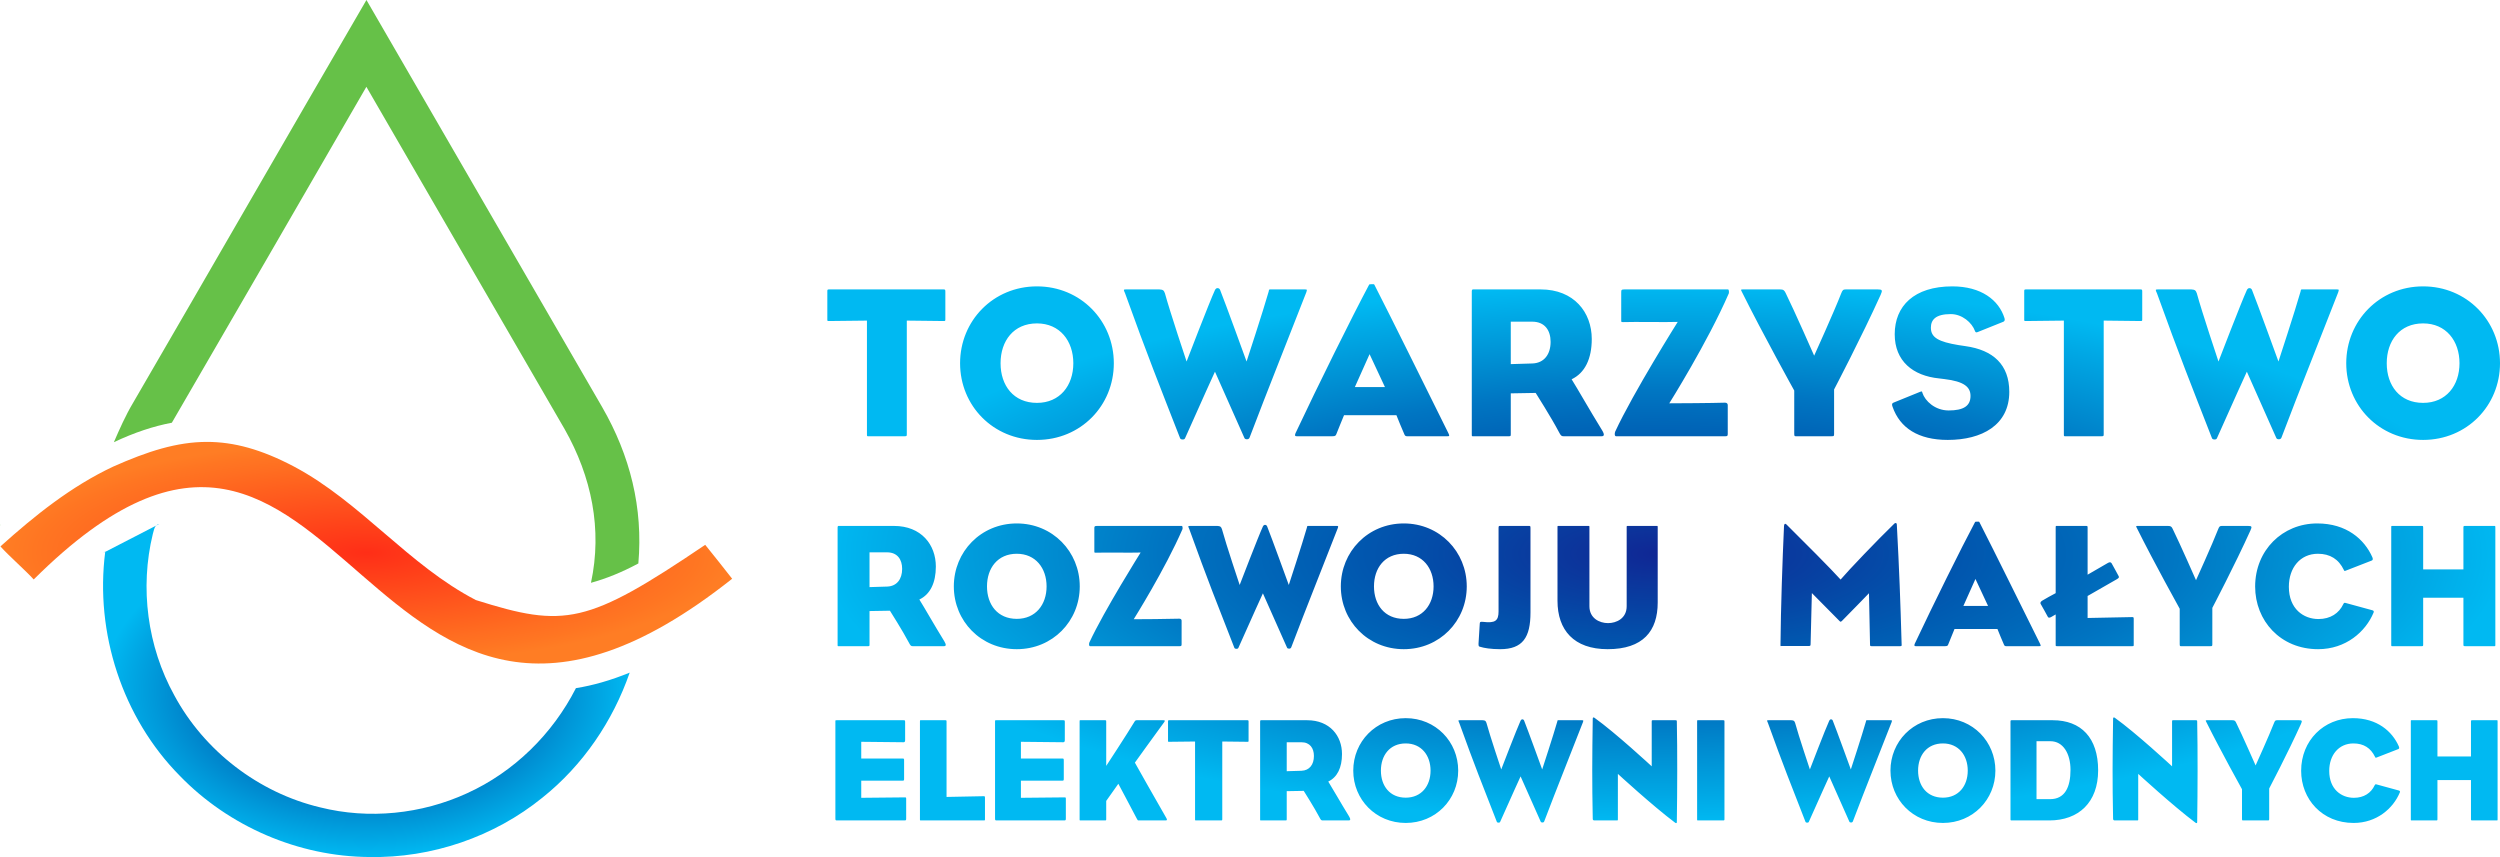 <?xml version="1.0" encoding="UTF-8" standalone="no"?><!-- Generator: Gravit.io --><svg xmlns="http://www.w3.org/2000/svg" xmlns:xlink="http://www.w3.org/1999/xlink" style="isolation:isolate" viewBox="0 0 179.391 61.501" width="179.391pt" height="61.501pt"><defs><clipPath id="_clipPath_NGUAO2zQ0ryZr8gTNQIB1Mq4Mrni4vsT"><rect width="179.391" height="61.501"/></clipPath></defs><g clip-path="url(#_clipPath_NGUAO2zQ0ryZr8gTNQIB1Mq4Mrni4vsT)"><radialGradient id="_rgradient_0" fx="0.5" fy="0.5" cx="0.5" cy="0.5" r="0.5" gradientTransform="matrix(37.79,0,0,23.899,7.395,37.601)" gradientUnits="userSpaceOnUse"><stop offset="0%" stop-opacity="1" style="stop-color:rgb(16,38,148)"/><stop offset="10%" stop-opacity="1" style="stop-color:rgb(12,52,155)"/><stop offset="20%" stop-opacity="1" style="stop-color:rgb(7,65,162)"/><stop offset="30%" stop-opacity="1" style="stop-color:rgb(3,79,170)"/><stop offset="40%" stop-opacity="1" style="stop-color:rgb(0,92,178)"/><stop offset="50%" stop-opacity="1" style="stop-color:rgb(0,104,185)"/><stop offset="60%" stop-opacity="1" style="stop-color:rgb(0,117,194)"/><stop offset="70%" stop-opacity="1" style="stop-color:rgb(0,135,205)"/><stop offset="80%" stop-opacity="1" style="stop-color:rgb(0,152,217)"/><stop offset="90%" stop-opacity="1" style="stop-color:rgb(0,168,229)"/><stop offset="100%" stop-opacity="1" style="stop-color:rgb(0,185,242)"/></radialGradient><path d=" M 11.197 37.719 L 11.425 37.601 C 11.326 37.618 11.252 37.661 11.197 37.719 Z  M 7.55 39.6 C 6.804 45.405 8.779 51.497 12.903 55.67 L 12.903 55.67 C 16.424 59.308 21.427 61.463 26.494 61.497 L 26.494 61.497 C 30.968 61.584 35.455 60.055 38.929 57.231 L 38.929 57.231 C 41.822 54.922 43.975 51.756 45.185 48.264 L 45.185 48.264 C 43.82 48.824 42.537 49.185 41.326 49.38 L 41.326 49.38 C 39.654 52.667 36.876 55.399 33.511 56.923 L 33.511 56.923 C 30.245 58.423 26.467 58.809 22.978 57.935 L 22.978 57.935 C 18.558 56.886 14.65 53.882 12.501 49.883 L 12.501 49.883 C 10.575 46.393 10.023 42.183 10.966 38.316 L 10.966 38.316 C 11.028 38.121 11.055 37.868 11.197 37.719 L 11.197 37.719 L 7.55 39.6 Z  M 7.406 39.674 L 7.55 39.6 C 7.55 39.594 7.551 39.588 7.552 39.581 L 7.552 39.581 L 7.406 39.674 Z " fill="url(#_rgradient_0)"/><path d=" M 11.197 37.719 L 11.425 37.601 C 11.326 37.618 11.252 37.661 11.197 37.719 Z  M 7.55 39.6 C 6.804 45.405 8.779 51.497 12.903 55.67 L 12.903 55.67 C 16.424 59.308 21.427 61.463 26.494 61.497 L 26.494 61.497 C 30.968 61.584 35.455 60.055 38.929 57.231 L 38.929 57.231 C 41.822 54.922 43.975 51.756 45.185 48.264 L 45.185 48.264 C 43.82 48.824 42.537 49.185 41.326 49.38 L 41.326 49.38 C 39.654 52.667 36.876 55.399 33.511 56.923 L 33.511 56.923 C 30.245 58.423 26.467 58.809 22.978 57.935 L 22.978 57.935 C 18.558 56.886 14.65 53.882 12.501 49.883 L 12.501 49.883 C 10.575 46.393 10.023 42.183 10.966 38.316 L 10.966 38.316 C 11.028 38.121 11.055 37.868 11.197 37.719 L 11.197 37.719 L 7.55 39.6 Z  M 7.406 39.674 L 7.55 39.6 C 7.55 39.594 7.551 39.588 7.552 39.581 L 7.552 39.581 L 7.406 39.674 Z " fill-rule="evenodd" fill="none"/><path d=" M 42.406 41.82 L 42.407 41.82 C 43.48 41.526 44.608 41.075 45.806 40.431 L 45.806 40.431 C 46.153 36.446 45.219 32.694 43.207 29.208 L 43.207 29.208 C 37.57 19.473 31.937 9.732 26.295 0 L 26.295 0 C 20.697 9.616 15.153 19.265 9.56 28.887 C 9.018 29.795 8.591 30.761 8.171 31.731 L 8.171 31.731 C 9.651 31.03 11.032 30.578 12.331 30.334 L 12.331 30.334 C 16.999 22.31 21.641 14.265 26.29 6.229 L 26.29 6.229 C 31.034 14.414 35.766 22.607 40.513 30.788 L 40.513 30.788 C 42.453 34.209 43.23 37.987 42.406 41.82 Z  M 0 37.671 L 0.026 37.7 L 0.024 37.648 L 0 37.671 Z " fill-rule="evenodd" fill="rgb(102,193,72)"/><radialGradient id="_rgradient_1" fx="0.5" fy="0.5" cx="0.5" cy="0.5" r="0.5" gradientTransform="matrix(52.492,0,0,15.904,0.044,31.709)" gradientUnits="userSpaceOnUse"><stop offset="0%" stop-opacity="1" style="stop-color:rgb(255,46,23)"/><stop offset="10%" stop-opacity="1" style="stop-color:rgb(255,54,24)"/><stop offset="20%" stop-opacity="1" style="stop-color:rgb(255,62,25)"/><stop offset="30%" stop-opacity="1" style="stop-color:rgb(255,70,26)"/><stop offset="40%" stop-opacity="1" style="stop-color:rgb(255,78,28)"/><stop offset="50%" stop-opacity="1" style="stop-color:rgb(255,86,29)"/><stop offset="60%" stop-opacity="1" style="stop-color:rgb(255,94,30)"/><stop offset="70%" stop-opacity="1" style="stop-color:rgb(255,102,31)"/><stop offset="80%" stop-opacity="1" style="stop-color:rgb(255,110,33)"/><stop offset="90%" stop-opacity="1" style="stop-color:rgb(255,117,34)"/><stop offset="100%" stop-opacity="1" style="stop-color:rgb(255,125,36)"/></radialGradient><path d=" M 8.108 33.488 C 5.109 34.899 2.497 36.992 0.044 39.197 L 0.044 39.197 L 0.044 39.222 C 0.625 39.877 1.831 40.93 2.419 41.58 L 2.419 41.58 C 13.83 30.226 19.602 35.755 25.982 41.285 L 25.982 41.285 C 32.259 46.723 39.127 52.163 52.537 41.529 C 51.9 40.71 51.253 39.904 50.603 39.095 L 50.603 39.095 C 42.123 44.831 40.525 45.069 34.147 43.059 L 34.147 43.059 C 29.31 40.554 25.901 36.028 21.09 33.475 L 21.09 33.475 C 18.749 32.24 16.775 31.709 14.855 31.709 L 14.855 31.709 C 12.689 31.709 10.591 32.384 8.108 33.488 Z " fill="url(#_rgradient_1)"/><path d=" M 8.108 33.488 C 5.109 34.899 2.497 36.992 0.044 39.197 L 0.044 39.197 L 0.044 39.222 C 0.625 39.877 1.831 40.93 2.419 41.58 L 2.419 41.58 C 13.83 30.226 19.602 35.755 25.982 41.285 L 25.982 41.285 C 32.259 46.723 39.127 52.163 52.537 41.529 C 51.9 40.71 51.253 39.904 50.603 39.095 L 50.603 39.095 C 42.123 44.831 40.525 45.069 34.147 43.059 L 34.147 43.059 C 29.31 40.554 25.901 36.028 21.09 33.475 L 21.09 33.475 C 18.749 32.24 16.775 31.709 14.855 31.709 L 14.855 31.709 C 12.689 31.709 10.591 32.384 8.108 33.488 Z " fill="none"/><radialGradient id="_rgradient_2" fx="0.5" fy="0.5" cx="0.5" cy="0.5" r="0.5" gradientTransform="matrix(120.025,0,0,38.674,59.366,20.392)" gradientUnits="userSpaceOnUse"><stop offset="0%" stop-opacity="1" style="stop-color:rgb(16,38,148)"/><stop offset="10%" stop-opacity="1" style="stop-color:rgb(12,52,155)"/><stop offset="20%" stop-opacity="1" style="stop-color:rgb(7,65,162)"/><stop offset="30%" stop-opacity="1" style="stop-color:rgb(3,79,170)"/><stop offset="40%" stop-opacity="1" style="stop-color:rgb(0,92,178)"/><stop offset="50%" stop-opacity="1" style="stop-color:rgb(0,104,185)"/><stop offset="60%" stop-opacity="1" style="stop-color:rgb(0,117,194)"/><stop offset="70%" stop-opacity="1" style="stop-color:rgb(0,135,205)"/><stop offset="80%" stop-opacity="1" style="stop-color:rgb(0,152,217)"/><stop offset="90%" stop-opacity="1" style="stop-color:rgb(0,168,229)"/><stop offset="100%" stop-opacity="1" style="stop-color:rgb(0,185,242)"/></radialGradient><path d=" M 98.541 20.392 L 98.539 20.392 L 98.537 20.392 L 98.535 20.392 L 98.533 20.392 L 98.532 20.392 L 98.53 20.392 L 98.529 20.392 L 98.528 20.392 L 98.526 20.392 L 98.525 20.392 C 98.497 20.392 98.465 20.394 98.431 20.394 C 98.338 20.394 98.26 20.394 98.245 20.425 L 98.245 20.425 C 97.033 22.694 94.577 27.65 92.961 31.085 L 92.961 31.085 C 92.899 31.24 92.915 31.303 93.039 31.303 L 93.039 31.303 L 95.619 31.303 C 95.82 31.303 95.852 31.255 95.899 31.132 L 95.899 31.132 C 96.053 30.758 96.256 30.23 96.442 29.795 L 96.442 29.795 L 100.203 29.795 C 100.358 30.184 100.591 30.758 100.777 31.178 L 100.777 31.178 C 100.824 31.286 100.886 31.303 100.964 31.303 L 100.964 31.303 L 103.869 31.303 C 104.01 31.303 104.025 31.286 103.932 31.085 L 103.932 31.085 C 102.223 27.65 100.032 23.191 98.617 20.425 L 98.617 20.425 C 98.609 20.399 98.581 20.392 98.541 20.392 Z  M 165.122 55.308 C 165.122 57.344 166.628 59.052 168.886 59.052 L 168.886 59.052 C 170.541 59.052 171.729 58.012 172.206 56.856 L 172.206 56.856 C 172.228 56.792 172.217 56.74 172.111 56.718 L 172.111 56.718 L 170.52 56.283 C 170.435 56.262 170.424 56.305 170.393 56.357 L 170.393 56.357 C 170.138 56.898 169.629 57.248 168.908 57.248 L 168.908 57.248 C 168.017 57.248 167.137 56.644 167.137 55.318 L 167.137 55.318 C 167.137 54.183 167.815 53.346 168.876 53.346 L 168.876 53.346 C 169.607 53.346 170.117 53.674 170.424 54.311 L 170.424 54.311 C 170.446 54.364 170.456 54.385 170.52 54.364 L 170.52 54.364 L 172.1 53.749 C 172.143 53.728 172.185 53.685 172.132 53.558 L 172.132 53.558 C 171.655 52.476 170.583 51.532 168.833 51.532 C 166.755 51.532 165.122 53.133 165.122 55.308 Z  M 179.123 51.681 L 177.415 51.681 C 177.319 51.681 177.309 51.691 177.309 51.776 L 177.309 51.776 L 177.309 54.279 L 174.902 54.279 L 174.902 51.776 C 174.902 51.691 174.891 51.681 174.817 51.681 L 174.817 51.681 L 173.088 51.681 C 172.992 51.681 172.992 51.67 172.992 51.776 L 172.992 51.776 L 172.992 58.776 C 172.992 58.882 172.992 58.871 173.088 58.871 L 173.088 58.871 L 174.817 58.871 C 174.891 58.871 174.902 58.861 174.902 58.776 L 174.902 58.776 L 174.902 55.976 L 177.309 55.976 L 177.309 58.776 C 177.309 58.861 177.319 58.871 177.415 58.871 L 177.415 58.871 L 179.123 58.871 C 179.218 58.871 179.218 58.882 179.218 58.776 L 179.218 58.776 L 179.218 51.776 C 179.218 51.687 179.218 51.68 179.162 51.68 L 179.162 51.68 C 179.152 51.68 179.139 51.681 179.123 51.681 Z  M 98.276 25.413 L 99.379 27.775 L 97.219 27.775 L 98.276 25.413 Z  M 168.358 26.066 C 168.358 29.111 170.735 31.567 173.874 31.567 L 173.874 31.567 C 177.013 31.567 179.391 29.111 179.391 26.066 L 179.391 26.066 C 179.391 23.02 177.013 20.549 173.874 20.549 L 173.874 20.549 C 170.735 20.549 168.358 23.02 168.358 26.066 Z  M 171.264 26.066 C 171.264 24.465 172.196 23.206 173.874 23.206 L 173.874 23.206 C 175.522 23.206 176.485 24.465 176.485 26.066 L 176.485 26.066 C 176.485 27.666 175.522 28.909 173.874 28.909 L 173.874 28.909 C 172.196 28.909 171.264 27.666 171.264 26.066 Z  M 135.958 23.984 C 135.958 25.91 137.264 26.967 139.144 27.154 L 139.144 27.154 C 139.253 27.169 139.408 27.185 139.517 27.2 L 139.517 27.2 C 140.946 27.37 141.397 27.775 141.397 28.412 L 141.397 28.412 C 141.397 29.127 140.9 29.453 139.828 29.453 L 139.828 29.453 C 138.849 29.453 138.134 28.769 137.947 28.195 L 137.947 28.195 C 137.916 28.07 137.916 28.07 137.777 28.117 L 137.777 28.117 L 135.866 28.894 C 135.757 28.94 135.741 29.018 135.803 29.189 L 135.803 29.189 C 136.332 30.712 137.652 31.567 139.766 31.567 L 139.766 31.567 C 142.205 31.567 144.179 30.51 144.179 28.117 L 144.179 28.117 C 144.179 26.174 143.029 25.118 141.04 24.838 L 141.04 24.838 C 140.838 24.807 140.667 24.776 140.527 24.761 L 140.527 24.761 C 139.129 24.528 138.553 24.232 138.553 23.517 L 138.553 23.517 C 138.553 22.943 138.895 22.538 139.983 22.538 L 139.983 22.538 C 140.791 22.538 141.506 23.145 141.723 23.766 L 141.723 23.766 C 141.755 23.844 141.802 23.875 141.91 23.828 L 141.91 23.828 L 143.728 23.098 C 143.821 23.066 143.884 23.005 143.837 22.834 L 143.837 22.834 C 143.433 21.528 142.158 20.549 140.092 20.549 L 140.092 20.549 C 137.342 20.549 135.958 21.964 135.958 23.984 Z  M 68.892 26.066 C 68.892 29.111 71.269 31.567 74.408 31.567 L 74.408 31.567 C 77.547 31.567 79.924 29.111 79.924 26.066 L 79.924 26.066 C 79.924 23.02 77.547 20.549 74.408 20.549 L 74.408 20.549 C 71.269 20.549 68.892 23.02 68.892 26.066 Z  M 71.797 26.066 C 71.797 24.465 72.729 23.206 74.408 23.206 L 74.408 23.206 C 76.054 23.206 77.018 24.465 77.018 26.066 L 77.018 26.066 C 77.018 27.666 76.054 28.909 74.408 28.909 L 74.408 28.909 C 72.729 28.909 71.797 27.666 71.797 26.066 Z  M 161.226 20.814 C 160.837 21.652 159.19 25.941 159.19 25.941 L 159.19 25.941 C 159.19 25.941 157.993 22.367 157.636 21.047 L 157.636 21.047 C 157.558 20.829 157.496 20.783 157.232 20.767 L 157.232 20.767 L 154.839 20.767 C 154.637 20.767 154.668 20.798 154.777 21.047 L 154.777 21.047 C 156.393 25.537 157.232 27.62 158.723 31.442 L 158.723 31.442 C 158.755 31.52 158.832 31.535 158.91 31.535 L 158.91 31.535 C 158.988 31.535 159.05 31.52 159.081 31.442 L 159.081 31.442 C 160.231 28.847 161.226 26.671 161.226 26.671 L 161.226 26.671 C 161.226 26.671 162.111 28.646 163.339 31.426 L 163.339 31.426 C 163.37 31.504 163.447 31.52 163.525 31.52 L 163.525 31.52 C 163.602 31.52 163.681 31.489 163.712 31.395 L 163.712 31.395 C 165.172 27.557 166.058 25.398 167.783 20.969 L 167.783 20.969 C 167.845 20.767 167.845 20.767 167.643 20.767 L 167.643 20.767 L 165.234 20.767 C 165.111 20.767 165.111 20.751 165.079 20.922 L 165.079 20.922 C 164.691 22.29 163.494 25.941 163.494 25.941 L 163.494 25.941 C 163.494 25.941 161.955 21.699 161.598 20.814 L 161.598 20.814 C 161.567 20.72 161.489 20.674 161.412 20.674 L 161.412 20.674 C 161.335 20.674 161.272 20.72 161.226 20.814 Z  M 87.181 20.814 C 86.792 21.652 85.145 25.941 85.145 25.941 L 85.145 25.941 C 85.145 25.941 83.949 22.367 83.591 21.047 L 83.591 21.047 C 83.513 20.829 83.451 20.783 83.187 20.767 L 83.187 20.767 L 80.794 20.767 C 80.593 20.767 80.624 20.798 80.732 21.047 L 80.732 21.047 C 82.348 25.537 83.187 27.62 84.678 31.442 L 84.678 31.442 C 84.71 31.52 84.788 31.535 84.865 31.535 L 84.865 31.535 C 84.943 31.535 85.005 31.52 85.037 31.442 L 85.037 31.442 C 86.187 28.847 87.181 26.671 87.181 26.671 L 87.181 26.671 C 87.181 26.671 88.066 28.646 89.294 31.426 L 89.294 31.426 C 89.325 31.504 89.403 31.52 89.48 31.52 L 89.48 31.52 C 89.558 31.52 89.636 31.489 89.667 31.395 L 89.667 31.395 C 91.128 27.557 92.013 25.398 93.738 20.969 L 93.738 20.969 C 93.8 20.767 93.8 20.767 93.598 20.767 L 93.598 20.767 L 91.189 20.767 C 91.066 20.767 91.066 20.751 91.035 20.922 L 91.035 20.922 C 90.646 22.29 89.449 25.941 89.449 25.941 L 89.449 25.941 C 89.449 25.941 87.912 21.699 87.554 20.814 L 87.554 20.814 C 87.523 20.72 87.445 20.674 87.367 20.674 L 87.367 20.674 C 87.289 20.674 87.228 20.72 87.181 20.814 Z  M 105.61 20.908 L 105.61 31.163 C 105.61 31.318 105.61 31.303 105.735 31.303 L 105.735 31.303 L 108.283 31.303 C 108.392 31.303 108.408 31.286 108.408 31.163 L 108.408 31.163 L 108.408 28.226 L 110.195 28.195 C 110.195 28.195 111.329 29.982 111.857 30.992 L 111.857 30.992 C 111.997 31.271 112.059 31.303 112.183 31.303 L 112.183 31.303 L 114.934 31.303 C 115.104 31.303 115.151 31.193 114.965 30.883 L 114.965 30.883 C 114.064 29.423 113.177 27.853 112.774 27.216 L 112.774 27.216 C 113.722 26.765 114.219 25.755 114.219 24.325 L 114.219 24.325 C 114.219 22.414 112.945 20.767 110.552 20.767 L 110.552 20.767 L 105.735 20.767 C 105.727 20.767 105.718 20.767 105.71 20.767 L 105.71 20.767 C 105.665 20.767 105.61 20.777 105.61 20.908 Z  M 108.408 23.082 L 109.945 23.082 C 110.847 23.082 111.266 23.704 111.266 24.528 L 111.266 24.528 C 111.266 25.429 110.8 26.05 109.961 26.081 L 109.961 26.081 L 108.408 26.128 L 108.408 23.082 Z  M 145.375 20.767 C 145.251 20.767 145.251 20.798 145.251 20.922 L 145.251 20.922 L 145.251 22.927 C 145.251 23.02 145.251 23.036 145.36 23.036 L 145.36 23.036 L 148.095 23.005 L 148.095 31.163 C 148.095 31.318 148.095 31.303 148.25 31.303 L 148.25 31.303 L 150.814 31.303 C 150.938 31.303 150.954 31.286 150.954 31.163 L 150.954 31.163 L 150.954 23.005 L 153.611 23.036 C 153.704 23.036 153.719 23.02 153.719 22.927 L 153.719 22.927 L 153.719 20.922 C 153.719 20.798 153.704 20.767 153.596 20.767 L 153.596 20.767 L 145.375 20.767 Z  M 132.447 20.767 C 132.26 20.767 132.213 20.814 132.12 21.047 L 132.12 21.047 C 131.623 22.336 130.178 25.522 130.178 25.522 L 130.178 25.522 C 130.178 25.522 128.764 22.305 128.127 21.016 L 128.127 21.016 C 128.033 20.829 127.971 20.767 127.723 20.767 L 127.723 20.767 L 125.097 20.767 C 124.91 20.767 124.895 20.767 125.004 20.969 L 125.004 20.969 C 126.511 23.999 128.748 28.024 128.748 28.024 L 128.748 28.024 L 128.748 31.085 C 128.748 31.286 128.764 31.303 128.857 31.303 L 128.857 31.303 L 131.436 31.303 C 131.608 31.303 131.608 31.286 131.608 31.085 L 131.608 31.085 L 131.608 27.946 C 131.608 27.946 133.581 24.185 134.948 21.156 L 134.948 21.156 C 135.104 20.814 135.057 20.767 134.731 20.767 L 134.731 20.767 L 132.447 20.767 Z  M 116.566 20.767 C 116.348 20.767 116.333 20.814 116.333 20.969 L 116.333 20.969 L 116.333 22.973 C 116.333 23.113 116.333 23.113 116.473 23.113 L 116.473 23.113 C 116.884 23.098 117.657 23.102 118.43 23.106 L 118.43 23.106 C 119.203 23.11 119.976 23.114 120.388 23.098 L 120.388 23.098 C 120.388 23.098 117.203 28.163 115.898 30.976 L 115.898 30.976 C 115.851 31.1 115.851 31.303 115.959 31.303 L 115.959 31.303 L 123.822 31.303 C 123.947 31.303 123.977 31.271 123.977 31.132 L 123.977 31.132 L 123.977 29.065 C 123.977 28.956 123.9 28.894 123.776 28.894 L 123.776 28.894 C 122.89 28.925 120.372 28.94 119.782 28.94 L 119.782 28.94 C 119.782 28.94 122.532 24.559 124.055 21.047 L 124.055 21.047 C 124.071 20.969 124.071 20.767 123.993 20.767 L 123.993 20.767 L 116.566 20.767 Z  M 59.49 20.767 C 59.368 20.767 59.366 20.797 59.366 20.917 L 59.366 20.917 L 59.366 22.931 C 59.366 23.02 59.367 23.036 59.474 23.036 L 59.474 23.036 L 62.209 23.005 L 62.209 31.163 C 62.209 31.318 62.209 31.303 62.364 31.303 L 62.364 31.303 L 64.929 31.303 C 65.053 31.303 65.069 31.286 65.069 31.163 L 65.069 31.163 L 65.069 23.005 L 67.725 23.036 C 67.819 23.036 67.835 23.02 67.835 22.927 L 67.835 22.927 L 67.835 20.922 C 67.835 20.798 67.819 20.767 67.71 20.767 L 67.71 20.767 L 59.49 20.767 Z  M 141.879 37.433 C 141.802 37.433 141.738 37.433 141.725 37.458 L 141.725 37.458 C 140.733 39.316 138.723 43.376 137.398 46.188 L 137.398 46.188 C 137.347 46.316 137.36 46.367 137.462 46.367 L 137.462 46.367 L 139.575 46.367 C 139.74 46.367 139.766 46.329 139.804 46.227 L 139.804 46.227 C 139.931 45.922 140.097 45.489 140.249 45.133 L 140.249 45.133 L 143.329 45.133 C 143.456 45.45 143.648 45.922 143.8 46.265 L 143.8 46.265 C 143.839 46.354 143.889 46.367 143.953 46.367 L 143.953 46.367 L 146.333 46.367 C 146.447 46.367 146.46 46.354 146.384 46.188 L 146.384 46.188 C 144.984 43.376 143.189 39.724 142.031 37.458 L 142.031 37.458 C 142.024 37.436 141.997 37.431 141.962 37.431 L 141.962 37.431 C 141.938 37.431 141.909 37.433 141.879 37.433 Z  M 141.751 41.544 L 142.655 43.478 L 140.886 43.478 L 141.751 41.544 Z  M 135.931 37.573 C 134.734 38.729 132.609 40.954 132.075 41.588 L 132.075 41.588 C 131.502 40.941 129.3 38.729 128.193 37.637 L 128.193 37.637 C 128.155 37.598 128.129 37.586 128.091 37.586 L 128.091 37.586 C 128.053 37.598 128.027 37.637 128.015 37.725 L 128.015 37.725 C 127.9 40.267 127.786 43.559 127.761 46.278 L 127.761 46.278 C 127.761 46.393 127.761 46.354 127.875 46.354 L 127.875 46.354 L 129.784 46.354 C 129.911 46.354 129.923 46.341 129.923 46.176 L 129.923 46.176 L 130.013 42.556 C 130.013 42.556 131.489 44.043 131.986 44.55 L 131.986 44.55 C 132.024 44.588 132.049 44.613 132.075 44.613 L 132.075 44.613 C 132.1 44.613 132.138 44.588 132.176 44.55 L 132.176 44.55 C 132.686 44.043 134.111 42.568 134.111 42.568 L 134.111 42.568 L 134.187 46.265 C 134.187 46.329 134.2 46.367 134.289 46.367 L 134.289 46.367 L 136.364 46.367 C 136.49 46.367 136.453 46.291 136.453 46.188 L 136.453 46.188 C 136.364 43.126 136.287 40.954 136.109 37.637 L 136.109 37.637 C 136.109 37.586 136.084 37.547 136.059 37.535 L 136.059 37.535 C 136.049 37.531 136.038 37.53 136.028 37.53 L 136.028 37.53 C 135.995 37.53 135.959 37.544 135.931 37.573 Z  M 161.821 42.09 C 161.821 44.535 163.629 46.583 166.339 46.583 L 166.339 46.583 C 168.325 46.583 169.75 45.337 170.323 43.949 L 170.323 43.949 C 170.349 43.873 170.336 43.809 170.208 43.783 L 170.208 43.783 L 168.299 43.262 C 168.197 43.236 168.184 43.287 168.147 43.351 L 168.147 43.351 C 167.841 44 167.23 44.42 166.365 44.42 L 166.365 44.42 C 165.296 44.42 164.24 43.694 164.24 42.104 L 164.24 42.104 C 164.24 40.742 165.054 39.736 166.326 39.736 L 166.326 39.736 C 167.204 39.736 167.816 40.131 168.184 40.894 L 168.184 40.894 C 168.21 40.958 168.223 40.984 168.299 40.958 L 168.299 40.958 L 170.195 40.22 C 170.247 40.194 170.297 40.144 170.234 39.991 L 170.234 39.991 C 169.661 38.692 168.375 37.56 166.276 37.56 L 166.276 37.56 C 163.781 37.56 161.821 39.482 161.821 42.09 Z  M 96.213 42.078 C 96.213 44.572 98.16 46.583 100.731 46.583 L 100.731 46.583 C 103.301 46.583 105.249 44.572 105.249 42.078 L 105.249 42.078 C 105.249 39.583 103.301 37.56 100.731 37.56 L 100.731 37.56 C 98.16 37.56 96.213 39.583 96.213 42.078 Z  M 98.592 42.078 C 98.592 40.767 99.356 39.736 100.731 39.736 L 100.731 39.736 C 102.08 39.736 102.868 40.767 102.868 42.078 L 102.868 42.078 C 102.868 43.389 102.08 44.407 100.731 44.407 L 100.731 44.407 C 99.356 44.407 98.592 43.389 98.592 42.078 Z  M 68.443 42.078 C 68.443 44.572 70.39 46.583 72.961 46.583 L 72.961 46.583 C 75.531 46.583 77.479 44.572 77.479 42.078 L 77.479 42.078 C 77.479 39.583 75.531 37.56 72.961 37.56 L 72.961 37.56 C 70.39 37.56 68.443 39.583 68.443 42.078 Z  M 70.823 42.078 C 70.823 40.767 71.586 39.736 72.961 39.736 L 72.961 39.736 C 74.31 39.736 75.099 40.767 75.099 42.078 L 75.099 42.078 C 75.099 43.389 74.31 44.407 72.961 44.407 L 72.961 44.407 C 71.586 44.407 70.823 43.389 70.823 42.078 Z  M 90.621 37.777 C 90.303 38.464 88.954 41.976 88.954 41.976 L 88.954 41.976 C 88.954 41.976 87.974 39.049 87.681 37.967 L 87.681 37.967 C 87.618 37.789 87.567 37.751 87.35 37.739 L 87.35 37.739 L 85.391 37.739 C 85.225 37.739 85.251 37.764 85.339 37.967 L 85.339 37.967 C 86.663 41.645 87.35 43.351 88.572 46.482 L 88.572 46.482 C 88.598 46.545 88.662 46.558 88.725 46.558 L 88.725 46.558 C 88.788 46.558 88.84 46.545 88.865 46.482 L 88.865 46.482 C 89.807 44.356 90.621 42.575 90.621 42.575 L 90.621 42.575 C 90.621 42.575 91.347 44.191 92.352 46.469 L 92.352 46.469 C 92.377 46.533 92.441 46.545 92.504 46.545 L 92.504 46.545 C 92.568 46.545 92.632 46.52 92.658 46.443 L 92.658 46.443 C 93.854 43.3 94.579 41.531 95.992 37.904 L 95.992 37.904 C 96.043 37.739 96.043 37.739 95.877 37.739 L 95.877 37.739 L 93.905 37.739 C 93.803 37.739 93.803 37.725 93.777 37.865 L 93.777 37.865 C 93.459 38.985 92.479 41.976 92.479 41.976 L 92.479 41.976 C 92.479 41.976 91.219 38.502 90.927 37.777 L 90.927 37.777 C 90.901 37.701 90.838 37.662 90.774 37.662 L 90.774 37.662 C 90.711 37.662 90.66 37.701 90.621 37.777 Z  M 178.943 37.739 L 176.894 37.739 C 176.78 37.739 176.766 37.751 176.766 37.853 L 176.766 37.853 L 176.766 40.857 L 173.878 40.857 L 173.878 37.853 C 173.878 37.751 173.865 37.739 173.775 37.739 L 173.775 37.739 L 171.702 37.739 C 171.587 37.739 171.587 37.725 171.587 37.853 L 171.587 37.853 L 171.587 46.253 C 171.587 46.38 171.587 46.367 171.702 46.367 L 171.702 46.367 L 173.775 46.367 C 173.865 46.367 173.878 46.354 173.878 46.253 L 173.878 46.253 L 173.878 42.892 L 176.766 42.892 L 176.766 46.253 C 176.766 46.354 176.78 46.367 176.894 46.367 L 176.894 46.367 L 178.943 46.367 C 179.057 46.367 179.057 46.38 179.057 46.253 L 179.057 46.253 L 179.057 37.853 C 179.057 37.747 179.057 37.738 178.991 37.738 L 178.991 37.738 C 178.978 37.738 178.962 37.739 178.943 37.739 Z  M 147.508 37.853 L 147.508 42.065 L 147.508 42.562 C 147.164 42.74 146.833 42.931 146.528 43.109 L 146.528 43.109 C 146.388 43.198 146.4 43.3 146.439 43.351 L 146.439 43.351 C 146.604 43.644 146.795 43.974 146.948 44.267 L 146.948 44.267 C 146.986 44.344 147.075 44.331 147.177 44.28 L 147.177 44.28 C 147.266 44.229 147.381 44.165 147.508 44.089 L 147.508 44.089 L 147.508 46.253 C 147.508 46.367 147.508 46.367 147.622 46.367 L 147.622 46.367 L 153.006 46.367 C 153.108 46.367 153.108 46.354 153.108 46.253 L 153.108 46.253 L 153.108 44.407 C 153.108 44.305 153.095 44.28 152.993 44.28 L 152.993 44.28 L 149.799 44.344 L 149.799 42.765 C 150.702 42.244 151.543 41.76 151.886 41.569 L 151.886 41.569 C 152.039 41.48 152.077 41.43 152.026 41.34 L 152.026 41.34 C 151.873 41.073 151.67 40.665 151.517 40.411 L 151.517 40.411 C 151.453 40.321 151.364 40.334 151.25 40.398 L 151.25 40.398 C 150.792 40.665 150.295 40.946 149.799 41.238 L 149.799 41.238 L 149.799 37.853 C 149.799 37.751 149.786 37.739 149.684 37.739 L 149.684 37.739 L 147.622 37.739 C 147.603 37.739 147.587 37.738 147.574 37.738 L 147.574 37.738 C 147.508 37.738 147.508 37.747 147.508 37.853 Z  M 60.103 37.853 L 60.103 46.253 C 60.103 46.38 60.103 46.367 60.205 46.367 L 60.205 46.367 L 62.292 46.367 C 62.381 46.367 62.394 46.354 62.394 46.253 L 62.394 46.253 L 62.394 43.847 L 63.858 43.822 C 63.858 43.822 64.786 45.285 65.219 46.113 L 65.219 46.113 C 65.333 46.341 65.384 46.367 65.486 46.367 L 65.486 46.367 L 67.739 46.367 C 67.879 46.367 67.917 46.278 67.765 46.024 L 67.765 46.024 C 67.026 44.827 66.301 43.542 65.969 43.02 L 65.969 43.02 C 66.746 42.651 67.153 41.824 67.153 40.652 L 67.153 40.652 C 67.153 39.088 66.11 37.739 64.15 37.739 L 64.15 37.739 L 60.205 37.739 C 60.198 37.739 60.191 37.738 60.184 37.738 L 60.184 37.738 C 60.147 37.738 60.103 37.747 60.103 37.853 Z  M 62.394 39.634 L 63.653 39.634 C 64.392 39.634 64.735 40.144 64.735 40.819 L 64.735 40.819 C 64.735 41.557 64.353 42.065 63.666 42.09 L 63.666 42.09 L 62.394 42.129 L 62.394 39.634 Z  M 159.437 37.739 C 159.285 37.739 159.246 37.777 159.17 37.967 L 159.17 37.967 C 158.763 39.024 157.578 41.633 157.578 41.633 L 157.578 41.633 C 157.578 41.633 156.421 38.998 155.899 37.942 L 155.899 37.942 C 155.823 37.789 155.772 37.739 155.568 37.739 L 155.568 37.739 L 153.418 37.739 C 153.264 37.739 153.251 37.739 153.341 37.904 L 153.341 37.904 C 154.576 40.385 156.408 43.682 156.408 43.682 L 156.408 43.682 L 156.408 46.188 C 156.408 46.354 156.421 46.367 156.497 46.367 L 156.497 46.367 L 158.61 46.367 C 158.749 46.367 158.749 46.354 158.749 46.188 L 158.749 46.188 L 158.749 43.618 C 158.749 43.618 160.366 40.538 161.486 38.057 L 161.486 38.057 C 161.613 37.777 161.575 37.739 161.308 37.739 L 161.308 37.739 L 159.437 37.739 Z  M 116.8 37.739 C 116.724 37.739 116.724 37.751 116.724 37.827 L 116.724 37.827 L 116.724 43.503 C 116.724 44.369 115.999 44.713 115.387 44.713 L 115.387 44.713 C 114.764 44.713 114.051 44.356 114.051 43.503 L 114.051 43.503 L 114.051 37.84 C 114.051 37.739 114.051 37.739 113.962 37.739 L 113.962 37.739 L 111.824 37.739 C 111.76 37.739 111.76 37.739 111.76 37.815 L 111.76 37.815 L 111.76 43.109 C 111.76 45.209 112.931 46.583 115.362 46.583 L 115.362 46.583 C 117.895 46.583 118.951 45.285 118.951 43.236 L 118.951 43.236 L 118.951 37.827 C 118.951 37.739 118.951 37.739 118.887 37.739 L 118.887 37.739 L 116.8 37.739 Z  M 107.671 37.739 C 107.656 37.739 107.644 37.739 107.632 37.739 L 107.632 37.739 C 107.55 37.739 107.531 37.748 107.531 37.904 L 107.531 37.904 L 107.531 43.873 C 107.531 44.547 107.289 44.725 106.437 44.624 L 106.437 44.624 C 106.207 44.598 106.194 44.636 106.182 44.751 L 106.182 44.751 L 106.093 46.188 C 106.093 46.367 106.105 46.393 106.233 46.418 L 106.233 46.418 C 106.474 46.495 106.971 46.583 107.645 46.583 L 107.645 46.583 C 109.262 46.583 109.822 45.743 109.822 43.949 L 109.822 43.949 L 109.822 37.904 C 109.822 37.739 109.809 37.739 109.694 37.739 L 109.694 37.739 L 107.671 37.739 Z  M 78.718 37.739 C 78.54 37.739 78.526 37.777 78.526 37.904 L 78.526 37.904 L 78.526 39.546 C 78.526 39.66 78.526 39.66 78.641 39.66 L 78.641 39.66 C 78.978 39.648 79.612 39.651 80.244 39.654 L 80.244 39.654 C 80.877 39.657 81.511 39.66 81.848 39.648 L 81.848 39.648 C 81.848 39.648 79.239 43.796 78.17 46.1 L 78.17 46.1 C 78.132 46.202 78.132 46.367 78.221 46.367 L 78.221 46.367 L 84.661 46.367 C 84.762 46.367 84.788 46.341 84.788 46.227 L 84.788 46.227 L 84.788 44.535 C 84.788 44.446 84.725 44.394 84.623 44.394 L 84.623 44.394 C 83.897 44.42 81.835 44.433 81.352 44.433 L 81.352 44.433 C 81.352 44.433 83.605 40.844 84.852 37.967 L 84.852 37.967 C 84.864 37.904 84.864 37.739 84.801 37.739 L 84.801 37.739 L 78.718 37.739 Z  M 151.66 51.489 C 151.639 51.5 151.628 51.521 151.628 51.575 L 151.628 51.575 C 151.586 54.374 151.574 56.061 151.628 58.765 L 151.628 58.765 C 151.628 58.808 151.66 58.871 151.734 58.871 L 151.734 58.871 L 153.335 58.871 C 153.431 58.871 153.431 58.871 153.431 58.776 L 153.431 58.776 L 153.431 55.531 C 153.431 55.531 155.934 57.832 157.535 59.031 L 157.535 59.031 C 157.578 59.062 157.609 59.073 157.63 59.062 L 157.63 59.062 C 157.663 59.052 157.663 58.998 157.663 58.924 L 157.663 58.924 C 157.695 56.718 157.705 53.876 157.663 51.808 L 157.663 51.808 C 157.663 51.702 157.663 51.681 157.556 51.681 L 157.556 51.681 L 155.944 51.681 C 155.86 51.681 155.86 51.691 155.86 51.808 L 155.86 51.808 L 155.86 54.989 C 155.86 54.989 153.261 52.582 151.745 51.5 L 151.745 51.5 C 151.725 51.487 151.705 51.478 151.688 51.478 L 151.688 51.478 C 151.677 51.478 151.668 51.482 151.66 51.489 Z  M 114.321 51.489 C 114.3 51.5 114.29 51.521 114.29 51.575 L 114.29 51.575 C 114.247 54.374 114.237 56.061 114.29 58.765 L 114.29 58.765 C 114.29 58.808 114.321 58.871 114.396 58.871 L 114.396 58.871 L 115.997 58.871 C 116.093 58.871 116.093 58.871 116.093 58.776 L 116.093 58.776 L 116.093 55.531 C 116.093 55.531 118.595 57.832 120.197 59.031 L 120.197 59.031 C 120.24 59.062 120.272 59.073 120.292 59.062 L 120.292 59.062 C 120.324 59.052 120.324 58.998 120.324 58.924 L 120.324 58.924 C 120.356 56.718 120.367 53.876 120.324 51.808 L 120.324 51.808 C 120.324 51.702 120.324 51.681 120.218 51.681 L 120.218 51.681 L 118.606 51.681 C 118.521 51.681 118.521 51.691 118.521 51.808 L 118.521 51.808 L 118.521 54.989 C 118.521 54.989 115.923 52.582 114.406 51.5 L 114.406 51.5 C 114.386 51.487 114.367 51.478 114.35 51.478 L 114.35 51.478 C 114.339 51.478 114.329 51.482 114.321 51.489 Z  M 135.653 55.297 C 135.653 57.376 137.275 59.052 139.417 59.052 L 139.417 59.052 C 141.56 59.052 143.182 57.376 143.182 55.297 L 143.182 55.297 C 143.182 53.218 141.56 51.532 139.417 51.532 L 139.417 51.532 C 137.275 51.532 135.653 53.218 135.653 55.297 Z  M 137.635 55.297 C 137.635 54.205 138.272 53.346 139.417 53.346 L 139.417 53.346 C 140.542 53.346 141.199 54.205 141.199 55.297 L 141.199 55.297 C 141.199 56.39 140.542 57.238 139.417 57.238 L 139.417 57.238 C 138.272 57.238 137.635 56.39 137.635 55.297 Z  M 97.105 55.297 C 97.105 57.376 98.728 59.052 100.87 59.052 L 100.87 59.052 C 103.012 59.052 104.635 57.376 104.635 55.297 L 104.635 55.297 C 104.635 53.218 103.012 51.532 100.87 51.532 L 100.87 51.532 C 98.728 51.532 97.105 53.218 97.105 55.297 Z  M 99.089 55.297 C 99.089 54.205 99.725 53.346 100.87 53.346 L 100.87 53.346 C 101.994 53.346 102.652 54.205 102.652 55.297 L 102.652 55.297 C 102.652 56.39 101.994 57.238 100.87 57.238 L 100.87 57.238 C 99.725 57.238 99.089 56.39 99.089 55.297 Z  M 131.261 51.712 C 130.995 52.285 129.871 55.212 129.871 55.212 L 129.871 55.212 C 129.871 55.212 129.054 52.773 128.81 51.872 L 128.81 51.872 C 128.757 51.723 128.714 51.691 128.535 51.681 L 128.535 51.681 L 126.901 51.681 C 126.763 51.681 126.785 51.702 126.859 51.872 L 126.859 51.872 C 127.962 54.936 128.535 56.357 129.553 58.966 L 129.553 58.966 C 129.574 59.02 129.627 59.031 129.68 59.031 L 129.68 59.031 C 129.733 59.031 129.775 59.02 129.797 58.966 L 129.797 58.966 C 130.581 57.196 131.261 55.711 131.261 55.711 L 131.261 55.711 C 131.261 55.711 131.864 57.057 132.702 58.956 L 132.702 58.956 C 132.723 59.009 132.777 59.02 132.83 59.02 L 132.83 59.02 C 132.883 59.02 132.936 58.998 132.957 58.935 L 132.957 58.935 C 133.954 56.315 134.559 54.841 135.736 51.818 L 135.736 51.818 C 135.778 51.681 135.778 51.681 135.64 51.681 L 135.64 51.681 L 133.996 51.681 C 133.912 51.681 133.912 51.67 133.89 51.786 L 133.89 51.786 C 133.625 52.72 132.809 55.212 132.809 55.212 L 132.809 55.212 C 132.809 55.212 131.759 52.317 131.514 51.712 L 131.514 51.712 C 131.494 51.649 131.44 51.617 131.388 51.617 L 131.388 51.617 C 131.334 51.617 131.292 51.649 131.261 51.712 Z  M 109.112 51.712 C 108.847 52.285 107.723 55.212 107.723 55.212 L 107.723 55.212 C 107.723 55.212 106.906 52.773 106.662 51.872 L 106.662 51.872 C 106.609 51.723 106.567 51.691 106.386 51.681 L 106.386 51.681 L 104.753 51.681 C 104.615 51.681 104.637 51.702 104.711 51.872 L 104.711 51.872 C 105.814 54.936 106.386 56.357 107.405 58.966 L 107.405 58.966 C 107.426 59.02 107.479 59.031 107.532 59.031 L 107.532 59.031 C 107.585 59.031 107.628 59.02 107.648 58.966 L 107.648 58.966 C 108.434 57.196 109.112 55.711 109.112 55.711 L 109.112 55.711 C 109.112 55.711 109.717 57.057 110.554 58.956 L 110.554 58.956 C 110.576 59.009 110.629 59.02 110.682 59.02 L 110.682 59.02 C 110.735 59.02 110.788 58.998 110.809 58.935 L 110.809 58.935 C 111.806 56.315 112.411 54.841 113.588 51.818 L 113.588 51.818 C 113.63 51.681 113.63 51.681 113.493 51.681 L 113.493 51.681 L 111.849 51.681 C 111.764 51.681 111.764 51.67 111.742 51.786 L 111.742 51.786 C 111.477 52.72 110.661 55.212 110.661 55.212 L 110.661 55.212 C 110.661 55.212 109.611 52.317 109.367 51.712 L 109.367 51.712 C 109.346 51.649 109.293 51.617 109.239 51.617 L 109.239 51.617 C 109.186 51.617 109.144 51.649 109.112 51.712 Z  M 121.779 51.776 L 121.779 58.776 C 121.779 58.882 121.779 58.871 121.874 58.871 L 121.874 58.871 L 123.635 58.871 C 123.73 58.871 123.741 58.861 123.741 58.776 L 123.741 58.776 L 123.741 51.776 C 123.741 51.691 123.73 51.681 123.635 51.681 L 123.635 51.681 L 121.874 51.681 C 121.859 51.681 121.845 51.68 121.834 51.68 L 121.834 51.68 C 121.779 51.68 121.779 51.687 121.779 51.776 Z  M 90.422 51.776 L 90.422 58.776 C 90.422 58.882 90.422 58.871 90.507 58.871 L 90.507 58.871 L 92.246 58.871 C 92.321 58.871 92.331 58.861 92.331 58.776 L 92.331 58.776 L 92.331 56.771 L 93.551 56.75 C 93.551 56.75 94.325 57.97 94.685 58.659 L 94.685 58.659 C 94.78 58.85 94.823 58.871 94.908 58.871 L 94.908 58.871 L 96.786 58.871 C 96.902 58.871 96.934 58.797 96.807 58.585 L 96.807 58.585 C 96.192 57.588 95.587 56.517 95.311 56.081 L 95.311 56.081 C 95.958 55.775 96.297 55.085 96.297 54.109 L 96.297 54.109 C 96.297 52.805 95.427 51.681 93.794 51.681 L 93.794 51.681 L 90.507 51.681 C 90.501 51.681 90.495 51.68 90.49 51.68 L 90.49 51.68 C 90.459 51.68 90.422 51.687 90.422 51.776 Z  M 92.331 53.261 L 93.381 53.261 C 93.996 53.261 94.282 53.685 94.282 54.247 L 94.282 54.247 C 94.282 54.862 93.964 55.286 93.391 55.308 L 93.391 55.308 L 92.331 55.339 L 92.331 53.261 Z  M 77.469 51.776 L 77.469 58.776 C 77.469 58.882 77.469 58.871 77.565 58.871 L 77.565 58.871 L 79.283 58.871 C 79.368 58.871 79.378 58.861 79.378 58.776 L 79.378 58.776 L 79.378 57.471 L 80.248 56.241 C 80.248 56.241 81.245 58.108 81.573 58.744 L 81.573 58.744 C 81.637 58.85 81.627 58.871 81.712 58.871 L 81.712 58.871 L 83.631 58.871 C 83.726 58.871 83.769 58.85 83.705 58.723 L 83.705 58.723 C 83.026 57.556 81.435 54.724 81.435 54.724 L 81.435 54.724 C 81.435 54.724 82.835 52.773 83.546 51.808 L 83.546 51.808 C 83.61 51.712 83.589 51.681 83.482 51.681 L 83.482 51.681 L 81.563 51.681 C 81.51 51.681 81.478 51.691 81.435 51.744 L 81.435 51.744 C 80.852 52.709 79.378 54.958 79.378 54.958 L 79.378 54.958 L 79.378 51.776 C 79.378 51.691 79.368 51.681 79.283 51.681 L 79.283 51.681 L 77.565 51.681 C 77.549 51.681 77.536 51.68 77.525 51.68 L 77.525 51.68 C 77.469 51.68 77.469 51.687 77.469 51.776 Z  M 66.012 51.776 L 66.012 58.776 C 66.012 58.882 66.012 58.871 66.107 58.871 L 66.107 58.871 L 70.593 58.871 C 70.678 58.871 70.678 58.861 70.678 58.776 L 70.678 58.776 L 70.678 57.238 C 70.678 57.153 70.667 57.132 70.583 57.132 L 70.583 57.132 L 67.921 57.185 L 67.921 51.776 C 67.921 51.691 67.91 51.681 67.825 51.681 L 67.825 51.681 L 66.107 51.681 C 66.091 51.681 66.078 51.68 66.067 51.68 L 66.067 51.68 C 66.012 51.68 66.012 51.687 66.012 51.776 Z  M 163.402 51.681 C 163.275 51.681 163.243 51.712 163.179 51.872 L 163.179 51.872 C 162.839 52.752 161.854 54.926 161.854 54.926 L 161.854 54.926 C 161.854 54.926 160.888 52.73 160.453 51.85 L 160.453 51.85 C 160.39 51.723 160.347 51.681 160.177 51.681 L 160.177 51.681 L 158.386 51.681 C 158.258 51.681 158.247 51.681 158.322 51.818 L 158.322 51.818 C 159.351 53.887 160.878 56.633 160.878 56.633 L 160.878 56.633 L 160.878 58.723 C 160.878 58.861 160.888 58.871 160.952 58.871 L 160.952 58.871 L 162.712 58.871 C 162.829 58.871 162.829 58.861 162.829 58.723 L 162.829 58.723 L 162.829 56.58 C 162.829 56.58 164.176 54.014 165.109 51.946 L 165.109 51.946 C 165.215 51.712 165.184 51.681 164.961 51.681 L 164.961 51.681 L 163.402 51.681 Z  M 144.351 51.681 C 144.277 51.681 144.266 51.702 144.266 51.786 L 144.266 51.786 L 144.266 58.776 C 144.266 58.861 144.277 58.871 144.351 58.871 L 144.351 58.871 L 147.055 58.871 C 149.155 58.871 150.555 57.578 150.555 55.276 L 150.555 55.276 C 150.555 52.943 149.335 51.681 147.299 51.681 L 147.299 51.681 L 144.351 51.681 Z  M 146.133 53.187 L 147.13 53.187 C 148.052 53.187 148.572 54.088 148.572 55.244 L 148.572 55.244 C 148.572 56.484 148.169 57.344 147.108 57.344 L 147.108 57.344 L 146.133 57.344 L 146.133 53.187 Z  M 83.898 51.681 C 83.813 51.681 83.813 51.702 83.813 51.786 L 83.813 51.786 L 83.813 53.155 C 83.813 53.218 83.813 53.229 83.888 53.229 L 83.888 53.229 L 85.753 53.208 L 85.753 58.776 C 85.753 58.882 85.753 58.871 85.86 58.871 L 85.86 58.871 L 87.61 58.871 C 87.694 58.871 87.706 58.861 87.706 58.776 L 87.706 58.776 L 87.706 53.208 L 89.519 53.229 C 89.582 53.229 89.593 53.218 89.593 53.155 L 89.593 53.155 L 89.593 51.786 C 89.593 51.702 89.582 51.681 89.508 51.681 L 89.508 51.681 L 83.898 51.681 Z  M 71.496 51.681 C 71.391 51.681 71.401 51.691 71.401 51.786 L 71.401 51.786 L 71.401 58.723 C 71.401 58.85 71.412 58.871 71.518 58.871 L 71.518 58.871 L 76.364 58.871 C 76.47 58.871 76.481 58.85 76.481 58.723 L 76.481 58.723 L 76.481 57.355 C 76.481 57.217 76.481 57.217 76.364 57.217 L 76.364 57.217 L 73.257 57.248 L 73.257 56.019 L 76.227 56.019 C 76.322 56.019 76.333 55.997 76.333 55.87 L 76.333 55.87 L 76.333 54.576 C 76.333 54.448 76.322 54.428 76.227 54.428 L 76.227 54.428 L 73.257 54.428 L 73.257 53.229 L 76.29 53.261 C 76.375 53.261 76.407 53.208 76.407 53.113 L 76.407 53.113 L 76.407 51.818 C 76.407 51.691 76.396 51.681 76.29 51.681 L 76.29 51.681 L 71.496 51.681 Z  M 60.039 51.681 C 59.933 51.681 59.944 51.691 59.944 51.786 L 59.944 51.786 L 59.944 58.723 C 59.944 58.85 59.954 58.871 60.061 58.871 L 60.061 58.871 L 64.907 58.871 C 65.013 58.871 65.024 58.85 65.024 58.723 L 65.024 58.723 L 65.024 57.355 C 65.024 57.217 65.024 57.217 64.907 57.217 L 64.907 57.217 L 61.8 57.248 L 61.8 56.019 L 64.769 56.019 C 64.864 56.019 64.875 55.997 64.875 55.87 L 64.875 55.87 L 64.875 54.576 C 64.875 54.448 64.864 54.428 64.769 54.428 L 64.769 54.428 L 61.8 54.428 L 61.8 53.229 L 64.833 53.261 C 64.918 53.261 64.949 53.208 64.949 53.113 L 64.949 53.113 L 64.949 51.818 C 64.949 51.691 64.939 51.681 64.833 51.681 L 64.833 51.681 L 60.039 51.681 Z " fill="url(#_rgradient_2)"/><path d=" M 98.541 20.392 L 98.539 20.392 L 98.537 20.392 L 98.535 20.392 L 98.533 20.392 L 98.532 20.392 L 98.53 20.392 L 98.529 20.392 L 98.528 20.392 L 98.526 20.392 L 98.525 20.392 C 98.497 20.392 98.465 20.394 98.431 20.394 C 98.338 20.394 98.26 20.394 98.245 20.425 L 98.245 20.425 C 97.033 22.694 94.577 27.65 92.961 31.085 L 92.961 31.085 C 92.899 31.24 92.915 31.303 93.039 31.303 L 93.039 31.303 L 95.619 31.303 C 95.82 31.303 95.852 31.255 95.899 31.132 L 95.899 31.132 C 96.053 30.758 96.256 30.23 96.442 29.795 L 96.442 29.795 L 100.203 29.795 C 100.358 30.184 100.591 30.758 100.777 31.178 L 100.777 31.178 C 100.824 31.286 100.886 31.303 100.964 31.303 L 100.964 31.303 L 103.869 31.303 C 104.01 31.303 104.025 31.286 103.932 31.085 L 103.932 31.085 C 102.223 27.65 100.032 23.191 98.617 20.425 L 98.617 20.425 C 98.609 20.399 98.581 20.392 98.541 20.392 Z  M 165.122 55.308 C 165.122 57.344 166.628 59.052 168.886 59.052 L 168.886 59.052 C 170.541 59.052 171.729 58.012 172.206 56.856 L 172.206 56.856 C 172.228 56.792 172.217 56.74 172.111 56.718 L 172.111 56.718 L 170.52 56.283 C 170.435 56.262 170.424 56.305 170.393 56.357 L 170.393 56.357 C 170.138 56.898 169.629 57.248 168.908 57.248 L 168.908 57.248 C 168.017 57.248 167.137 56.644 167.137 55.318 L 167.137 55.318 C 167.137 54.183 167.815 53.346 168.876 53.346 L 168.876 53.346 C 169.607 53.346 170.117 53.674 170.424 54.311 L 170.424 54.311 C 170.446 54.364 170.456 54.385 170.52 54.364 L 170.52 54.364 L 172.1 53.749 C 172.143 53.728 172.185 53.685 172.132 53.558 L 172.132 53.558 C 171.655 52.476 170.583 51.532 168.833 51.532 C 166.755 51.532 165.122 53.133 165.122 55.308 Z  M 179.123 51.681 L 177.415 51.681 C 177.319 51.681 177.309 51.691 177.309 51.776 L 177.309 51.776 L 177.309 54.279 L 174.902 54.279 L 174.902 51.776 C 174.902 51.691 174.891 51.681 174.817 51.681 L 174.817 51.681 L 173.088 51.681 C 172.992 51.681 172.992 51.67 172.992 51.776 L 172.992 51.776 L 172.992 58.776 C 172.992 58.882 172.992 58.871 173.088 58.871 L 173.088 58.871 L 174.817 58.871 C 174.891 58.871 174.902 58.861 174.902 58.776 L 174.902 58.776 L 174.902 55.976 L 177.309 55.976 L 177.309 58.776 C 177.309 58.861 177.319 58.871 177.415 58.871 L 177.415 58.871 L 179.123 58.871 C 179.218 58.871 179.218 58.882 179.218 58.776 L 179.218 58.776 L 179.218 51.776 C 179.218 51.687 179.218 51.68 179.162 51.68 L 179.162 51.68 C 179.152 51.68 179.139 51.681 179.123 51.681 Z  M 98.276 25.413 L 99.379 27.775 L 97.219 27.775 L 98.276 25.413 Z  M 168.358 26.066 C 168.358 29.111 170.735 31.567 173.874 31.567 L 173.874 31.567 C 177.013 31.567 179.391 29.111 179.391 26.066 L 179.391 26.066 C 179.391 23.02 177.013 20.549 173.874 20.549 L 173.874 20.549 C 170.735 20.549 168.358 23.02 168.358 26.066 Z  M 171.264 26.066 C 171.264 24.465 172.196 23.206 173.874 23.206 L 173.874 23.206 C 175.522 23.206 176.485 24.465 176.485 26.066 L 176.485 26.066 C 176.485 27.666 175.522 28.909 173.874 28.909 L 173.874 28.909 C 172.196 28.909 171.264 27.666 171.264 26.066 Z  M 135.958 23.984 C 135.958 25.91 137.264 26.967 139.144 27.154 L 139.144 27.154 C 139.253 27.169 139.408 27.185 139.517 27.2 L 139.517 27.2 C 140.946 27.37 141.397 27.775 141.397 28.412 L 141.397 28.412 C 141.397 29.127 140.9 29.453 139.828 29.453 L 139.828 29.453 C 138.849 29.453 138.134 28.769 137.947 28.195 L 137.947 28.195 C 137.916 28.07 137.916 28.07 137.777 28.117 L 137.777 28.117 L 135.866 28.894 C 135.757 28.94 135.741 29.018 135.803 29.189 L 135.803 29.189 C 136.332 30.712 137.652 31.567 139.766 31.567 L 139.766 31.567 C 142.205 31.567 144.179 30.51 144.179 28.117 L 144.179 28.117 C 144.179 26.174 143.029 25.118 141.04 24.838 L 141.04 24.838 C 140.838 24.807 140.667 24.776 140.527 24.761 L 140.527 24.761 C 139.129 24.528 138.553 24.232 138.553 23.517 L 138.553 23.517 C 138.553 22.943 138.895 22.538 139.983 22.538 L 139.983 22.538 C 140.791 22.538 141.506 23.145 141.723 23.766 L 141.723 23.766 C 141.755 23.844 141.802 23.875 141.91 23.828 L 141.91 23.828 L 143.728 23.098 C 143.821 23.066 143.884 23.005 143.837 22.834 L 143.837 22.834 C 143.433 21.528 142.158 20.549 140.092 20.549 L 140.092 20.549 C 137.342 20.549 135.958 21.964 135.958 23.984 Z  M 68.892 26.066 C 68.892 29.111 71.269 31.567 74.408 31.567 L 74.408 31.567 C 77.547 31.567 79.924 29.111 79.924 26.066 L 79.924 26.066 C 79.924 23.02 77.547 20.549 74.408 20.549 L 74.408 20.549 C 71.269 20.549 68.892 23.02 68.892 26.066 Z  M 71.797 26.066 C 71.797 24.465 72.729 23.206 74.408 23.206 L 74.408 23.206 C 76.054 23.206 77.018 24.465 77.018 26.066 L 77.018 26.066 C 77.018 27.666 76.054 28.909 74.408 28.909 L 74.408 28.909 C 72.729 28.909 71.797 27.666 71.797 26.066 Z  M 161.226 20.814 C 160.837 21.652 159.19 25.941 159.19 25.941 L 159.19 25.941 C 159.19 25.941 157.993 22.367 157.636 21.047 L 157.636 21.047 C 157.558 20.829 157.496 20.783 157.232 20.767 L 157.232 20.767 L 154.839 20.767 C 154.637 20.767 154.668 20.798 154.777 21.047 L 154.777 21.047 C 156.393 25.537 157.232 27.62 158.723 31.442 L 158.723 31.442 C 158.755 31.52 158.832 31.535 158.91 31.535 L 158.91 31.535 C 158.988 31.535 159.05 31.52 159.081 31.442 L 159.081 31.442 C 160.231 28.847 161.226 26.671 161.226 26.671 L 161.226 26.671 C 161.226 26.671 162.111 28.646 163.339 31.426 L 163.339 31.426 C 163.37 31.504 163.447 31.52 163.525 31.52 L 163.525 31.52 C 163.602 31.52 163.681 31.489 163.712 31.395 L 163.712 31.395 C 165.172 27.557 166.058 25.398 167.783 20.969 L 167.783 20.969 C 167.845 20.767 167.845 20.767 167.643 20.767 L 167.643 20.767 L 165.234 20.767 C 165.111 20.767 165.111 20.751 165.079 20.922 L 165.079 20.922 C 164.691 22.29 163.494 25.941 163.494 25.941 L 163.494 25.941 C 163.494 25.941 161.955 21.699 161.598 20.814 L 161.598 20.814 C 161.567 20.72 161.489 20.674 161.412 20.674 L 161.412 20.674 C 161.335 20.674 161.272 20.72 161.226 20.814 Z  M 87.181 20.814 C 86.792 21.652 85.145 25.941 85.145 25.941 L 85.145 25.941 C 85.145 25.941 83.949 22.367 83.591 21.047 L 83.591 21.047 C 83.513 20.829 83.451 20.783 83.187 20.767 L 83.187 20.767 L 80.794 20.767 C 80.593 20.767 80.624 20.798 80.732 21.047 L 80.732 21.047 C 82.348 25.537 83.187 27.62 84.678 31.442 L 84.678 31.442 C 84.71 31.52 84.788 31.535 84.865 31.535 L 84.865 31.535 C 84.943 31.535 85.005 31.52 85.037 31.442 L 85.037 31.442 C 86.187 28.847 87.181 26.671 87.181 26.671 L 87.181 26.671 C 87.181 26.671 88.066 28.646 89.294 31.426 L 89.294 31.426 C 89.325 31.504 89.403 31.52 89.48 31.52 L 89.48 31.52 C 89.558 31.52 89.636 31.489 89.667 31.395 L 89.667 31.395 C 91.128 27.557 92.013 25.398 93.738 20.969 L 93.738 20.969 C 93.8 20.767 93.8 20.767 93.598 20.767 L 93.598 20.767 L 91.189 20.767 C 91.066 20.767 91.066 20.751 91.035 20.922 L 91.035 20.922 C 90.646 22.29 89.449 25.941 89.449 25.941 L 89.449 25.941 C 89.449 25.941 87.912 21.699 87.554 20.814 L 87.554 20.814 C 87.523 20.72 87.445 20.674 87.367 20.674 L 87.367 20.674 C 87.289 20.674 87.228 20.72 87.181 20.814 Z  M 105.61 20.908 L 105.61 31.163 C 105.61 31.318 105.61 31.303 105.735 31.303 L 105.735 31.303 L 108.283 31.303 C 108.392 31.303 108.408 31.286 108.408 31.163 L 108.408 31.163 L 108.408 28.226 L 110.195 28.195 C 110.195 28.195 111.329 29.982 111.857 30.992 L 111.857 30.992 C 111.997 31.271 112.059 31.303 112.183 31.303 L 112.183 31.303 L 114.934 31.303 C 115.104 31.303 115.151 31.193 114.965 30.883 L 114.965 30.883 C 114.064 29.423 113.177 27.853 112.774 27.216 L 112.774 27.216 C 113.722 26.765 114.219 25.755 114.219 24.325 L 114.219 24.325 C 114.219 22.414 112.945 20.767 110.552 20.767 L 110.552 20.767 L 105.735 20.767 C 105.727 20.767 105.718 20.767 105.71 20.767 L 105.71 20.767 C 105.665 20.767 105.61 20.777 105.61 20.908 Z  M 108.408 23.082 L 109.945 23.082 C 110.847 23.082 111.266 23.704 111.266 24.528 L 111.266 24.528 C 111.266 25.429 110.8 26.05 109.961 26.081 L 109.961 26.081 L 108.408 26.128 L 108.408 23.082 Z  M 145.375 20.767 C 145.251 20.767 145.251 20.798 145.251 20.922 L 145.251 20.922 L 145.251 22.927 C 145.251 23.02 145.251 23.036 145.36 23.036 L 145.36 23.036 L 148.095 23.005 L 148.095 31.163 C 148.095 31.318 148.095 31.303 148.25 31.303 L 148.25 31.303 L 150.814 31.303 C 150.938 31.303 150.954 31.286 150.954 31.163 L 150.954 31.163 L 150.954 23.005 L 153.611 23.036 C 153.704 23.036 153.719 23.02 153.719 22.927 L 153.719 22.927 L 153.719 20.922 C 153.719 20.798 153.704 20.767 153.596 20.767 L 153.596 20.767 L 145.375 20.767 Z  M 132.447 20.767 C 132.26 20.767 132.213 20.814 132.12 21.047 L 132.12 21.047 C 131.623 22.336 130.178 25.522 130.178 25.522 L 130.178 25.522 C 130.178 25.522 128.764 22.305 128.127 21.016 L 128.127 21.016 C 128.033 20.829 127.971 20.767 127.723 20.767 L 127.723 20.767 L 125.097 20.767 C 124.91 20.767 124.895 20.767 125.004 20.969 L 125.004 20.969 C 126.511 23.999 128.748 28.024 128.748 28.024 L 128.748 28.024 L 128.748 31.085 C 128.748 31.286 128.764 31.303 128.857 31.303 L 128.857 31.303 L 131.436 31.303 C 131.608 31.303 131.608 31.286 131.608 31.085 L 131.608 31.085 L 131.608 27.946 C 131.608 27.946 133.581 24.185 134.948 21.156 L 134.948 21.156 C 135.104 20.814 135.057 20.767 134.731 20.767 L 134.731 20.767 L 132.447 20.767 Z  M 116.566 20.767 C 116.348 20.767 116.333 20.814 116.333 20.969 L 116.333 20.969 L 116.333 22.973 C 116.333 23.113 116.333 23.113 116.473 23.113 L 116.473 23.113 C 116.884 23.098 117.657 23.102 118.43 23.106 L 118.43 23.106 C 119.203 23.11 119.976 23.114 120.388 23.098 L 120.388 23.098 C 120.388 23.098 117.203 28.163 115.898 30.976 L 115.898 30.976 C 115.851 31.1 115.851 31.303 115.959 31.303 L 115.959 31.303 L 123.822 31.303 C 123.947 31.303 123.977 31.271 123.977 31.132 L 123.977 31.132 L 123.977 29.065 C 123.977 28.956 123.9 28.894 123.776 28.894 L 123.776 28.894 C 122.89 28.925 120.372 28.94 119.782 28.94 L 119.782 28.94 C 119.782 28.94 122.532 24.559 124.055 21.047 L 124.055 21.047 C 124.071 20.969 124.071 20.767 123.993 20.767 L 123.993 20.767 L 116.566 20.767 Z  M 59.49 20.767 C 59.368 20.767 59.366 20.797 59.366 20.917 L 59.366 20.917 L 59.366 22.931 C 59.366 23.02 59.367 23.036 59.474 23.036 L 59.474 23.036 L 62.209 23.005 L 62.209 31.163 C 62.209 31.318 62.209 31.303 62.364 31.303 L 62.364 31.303 L 64.929 31.303 C 65.053 31.303 65.069 31.286 65.069 31.163 L 65.069 31.163 L 65.069 23.005 L 67.725 23.036 C 67.819 23.036 67.835 23.02 67.835 22.927 L 67.835 22.927 L 67.835 20.922 C 67.835 20.798 67.819 20.767 67.71 20.767 L 67.71 20.767 L 59.49 20.767 Z  M 141.879 37.433 C 141.802 37.433 141.738 37.433 141.725 37.458 L 141.725 37.458 C 140.733 39.316 138.723 43.376 137.398 46.188 L 137.398 46.188 C 137.347 46.316 137.36 46.367 137.462 46.367 L 137.462 46.367 L 139.575 46.367 C 139.74 46.367 139.766 46.329 139.804 46.227 L 139.804 46.227 C 139.931 45.922 140.097 45.489 140.249 45.133 L 140.249 45.133 L 143.329 45.133 C 143.456 45.45 143.648 45.922 143.8 46.265 L 143.8 46.265 C 143.839 46.354 143.889 46.367 143.953 46.367 L 143.953 46.367 L 146.333 46.367 C 146.447 46.367 146.46 46.354 146.384 46.188 L 146.384 46.188 C 144.984 43.376 143.189 39.724 142.031 37.458 L 142.031 37.458 C 142.024 37.436 141.997 37.431 141.962 37.431 L 141.962 37.431 C 141.938 37.431 141.909 37.433 141.879 37.433 Z  M 141.751 41.544 L 142.655 43.478 L 140.886 43.478 L 141.751 41.544 Z  M 135.931 37.573 C 134.734 38.729 132.609 40.954 132.075 41.588 L 132.075 41.588 C 131.502 40.941 129.3 38.729 128.193 37.637 L 128.193 37.637 C 128.155 37.598 128.129 37.586 128.091 37.586 L 128.091 37.586 C 128.053 37.598 128.027 37.637 128.015 37.725 L 128.015 37.725 C 127.9 40.267 127.786 43.559 127.761 46.278 L 127.761 46.278 C 127.761 46.393 127.761 46.354 127.875 46.354 L 127.875 46.354 L 129.784 46.354 C 129.911 46.354 129.923 46.341 129.923 46.176 L 129.923 46.176 L 130.013 42.556 C 130.013 42.556 131.489 44.043 131.986 44.55 L 131.986 44.55 C 132.024 44.588 132.049 44.613 132.075 44.613 L 132.075 44.613 C 132.1 44.613 132.138 44.588 132.176 44.55 L 132.176 44.55 C 132.686 44.043 134.111 42.568 134.111 42.568 L 134.111 42.568 L 134.187 46.265 C 134.187 46.329 134.2 46.367 134.289 46.367 L 134.289 46.367 L 136.364 46.367 C 136.49 46.367 136.453 46.291 136.453 46.188 L 136.453 46.188 C 136.364 43.126 136.287 40.954 136.109 37.637 L 136.109 37.637 C 136.109 37.586 136.084 37.547 136.059 37.535 L 136.059 37.535 C 136.049 37.531 136.038 37.53 136.028 37.53 L 136.028 37.53 C 135.995 37.53 135.959 37.544 135.931 37.573 Z  M 161.821 42.09 C 161.821 44.535 163.629 46.583 166.339 46.583 L 166.339 46.583 C 168.325 46.583 169.75 45.337 170.323 43.949 L 170.323 43.949 C 170.349 43.873 170.336 43.809 170.208 43.783 L 170.208 43.783 L 168.299 43.262 C 168.197 43.236 168.184 43.287 168.147 43.351 L 168.147 43.351 C 167.841 44 167.23 44.42 166.365 44.42 L 166.365 44.42 C 165.296 44.42 164.24 43.694 164.24 42.104 L 164.24 42.104 C 164.24 40.742 165.054 39.736 166.326 39.736 L 166.326 39.736 C 167.204 39.736 167.816 40.131 168.184 40.894 L 168.184 40.894 C 168.21 40.958 168.223 40.984 168.299 40.958 L 168.299 40.958 L 170.195 40.22 C 170.247 40.194 170.297 40.144 170.234 39.991 L 170.234 39.991 C 169.661 38.692 168.375 37.56 166.276 37.56 L 166.276 37.56 C 163.781 37.56 161.821 39.482 161.821 42.09 Z  M 96.213 42.078 C 96.213 44.572 98.16 46.583 100.731 46.583 L 100.731 46.583 C 103.301 46.583 105.249 44.572 105.249 42.078 L 105.249 42.078 C 105.249 39.583 103.301 37.56 100.731 37.56 L 100.731 37.56 C 98.16 37.56 96.213 39.583 96.213 42.078 Z  M 98.592 42.078 C 98.592 40.767 99.356 39.736 100.731 39.736 L 100.731 39.736 C 102.08 39.736 102.868 40.767 102.868 42.078 L 102.868 42.078 C 102.868 43.389 102.08 44.407 100.731 44.407 L 100.731 44.407 C 99.356 44.407 98.592 43.389 98.592 42.078 Z  M 68.443 42.078 C 68.443 44.572 70.39 46.583 72.961 46.583 L 72.961 46.583 C 75.531 46.583 77.479 44.572 77.479 42.078 L 77.479 42.078 C 77.479 39.583 75.531 37.56 72.961 37.56 L 72.961 37.56 C 70.39 37.56 68.443 39.583 68.443 42.078 Z  M 70.823 42.078 C 70.823 40.767 71.586 39.736 72.961 39.736 L 72.961 39.736 C 74.31 39.736 75.099 40.767 75.099 42.078 L 75.099 42.078 C 75.099 43.389 74.31 44.407 72.961 44.407 L 72.961 44.407 C 71.586 44.407 70.823 43.389 70.823 42.078 Z  M 90.621 37.777 C 90.303 38.464 88.954 41.976 88.954 41.976 L 88.954 41.976 C 88.954 41.976 87.974 39.049 87.681 37.967 L 87.681 37.967 C 87.618 37.789 87.567 37.751 87.35 37.739 L 87.35 37.739 L 85.391 37.739 C 85.225 37.739 85.251 37.764 85.339 37.967 L 85.339 37.967 C 86.663 41.645 87.35 43.351 88.572 46.482 L 88.572 46.482 C 88.598 46.545 88.662 46.558 88.725 46.558 L 88.725 46.558 C 88.788 46.558 88.84 46.545 88.865 46.482 L 88.865 46.482 C 89.807 44.356 90.621 42.575 90.621 42.575 L 90.621 42.575 C 90.621 42.575 91.347 44.191 92.352 46.469 L 92.352 46.469 C 92.377 46.533 92.441 46.545 92.504 46.545 L 92.504 46.545 C 92.568 46.545 92.632 46.52 92.658 46.443 L 92.658 46.443 C 93.854 43.3 94.579 41.531 95.992 37.904 L 95.992 37.904 C 96.043 37.739 96.043 37.739 95.877 37.739 L 95.877 37.739 L 93.905 37.739 C 93.803 37.739 93.803 37.725 93.777 37.865 L 93.777 37.865 C 93.459 38.985 92.479 41.976 92.479 41.976 L 92.479 41.976 C 92.479 41.976 91.219 38.502 90.927 37.777 L 90.927 37.777 C 90.901 37.701 90.838 37.662 90.774 37.662 L 90.774 37.662 C 90.711 37.662 90.66 37.701 90.621 37.777 Z  M 178.943 37.739 L 176.894 37.739 C 176.78 37.739 176.766 37.751 176.766 37.853 L 176.766 37.853 L 176.766 40.857 L 173.878 40.857 L 173.878 37.853 C 173.878 37.751 173.865 37.739 173.775 37.739 L 173.775 37.739 L 171.702 37.739 C 171.587 37.739 171.587 37.725 171.587 37.853 L 171.587 37.853 L 171.587 46.253 C 171.587 46.38 171.587 46.367 171.702 46.367 L 171.702 46.367 L 173.775 46.367 C 173.865 46.367 173.878 46.354 173.878 46.253 L 173.878 46.253 L 173.878 42.892 L 176.766 42.892 L 176.766 46.253 C 176.766 46.354 176.78 46.367 176.894 46.367 L 176.894 46.367 L 178.943 46.367 C 179.057 46.367 179.057 46.38 179.057 46.253 L 179.057 46.253 L 179.057 37.853 C 179.057 37.747 179.057 37.738 178.991 37.738 L 178.991 37.738 C 178.978 37.738 178.962 37.739 178.943 37.739 Z  M 147.508 37.853 L 147.508 42.065 L 147.508 42.562 C 147.164 42.74 146.833 42.931 146.528 43.109 L 146.528 43.109 C 146.388 43.198 146.4 43.3 146.439 43.351 L 146.439 43.351 C 146.604 43.644 146.795 43.974 146.948 44.267 L 146.948 44.267 C 146.986 44.344 147.075 44.331 147.177 44.28 L 147.177 44.28 C 147.266 44.229 147.381 44.165 147.508 44.089 L 147.508 44.089 L 147.508 46.253 C 147.508 46.367 147.508 46.367 147.622 46.367 L 147.622 46.367 L 153.006 46.367 C 153.108 46.367 153.108 46.354 153.108 46.253 L 153.108 46.253 L 153.108 44.407 C 153.108 44.305 153.095 44.28 152.993 44.28 L 152.993 44.28 L 149.799 44.344 L 149.799 42.765 C 150.702 42.244 151.543 41.76 151.886 41.569 L 151.886 41.569 C 152.039 41.48 152.077 41.43 152.026 41.34 L 152.026 41.34 C 151.873 41.073 151.67 40.665 151.517 40.411 L 151.517 40.411 C 151.453 40.321 151.364 40.334 151.25 40.398 L 151.25 40.398 C 150.792 40.665 150.295 40.946 149.799 41.238 L 149.799 41.238 L 149.799 37.853 C 149.799 37.751 149.786 37.739 149.684 37.739 L 149.684 37.739 L 147.622 37.739 C 147.603 37.739 147.587 37.738 147.574 37.738 L 147.574 37.738 C 147.508 37.738 147.508 37.747 147.508 37.853 Z  M 60.103 37.853 L 60.103 46.253 C 60.103 46.38 60.103 46.367 60.205 46.367 L 60.205 46.367 L 62.292 46.367 C 62.381 46.367 62.394 46.354 62.394 46.253 L 62.394 46.253 L 62.394 43.847 L 63.858 43.822 C 63.858 43.822 64.786 45.285 65.219 46.113 L 65.219 46.113 C 65.333 46.341 65.384 46.367 65.486 46.367 L 65.486 46.367 L 67.739 46.367 C 67.879 46.367 67.917 46.278 67.765 46.024 L 67.765 46.024 C 67.026 44.827 66.301 43.542 65.969 43.02 L 65.969 43.02 C 66.746 42.651 67.153 41.824 67.153 40.652 L 67.153 40.652 C 67.153 39.088 66.11 37.739 64.15 37.739 L 64.15 37.739 L 60.205 37.739 C 60.198 37.739 60.191 37.738 60.184 37.738 L 60.184 37.738 C 60.147 37.738 60.103 37.747 60.103 37.853 Z  M 62.394 39.634 L 63.653 39.634 C 64.392 39.634 64.735 40.144 64.735 40.819 L 64.735 40.819 C 64.735 41.557 64.353 42.065 63.666 42.09 L 63.666 42.09 L 62.394 42.129 L 62.394 39.634 Z  M 159.437 37.739 C 159.285 37.739 159.246 37.777 159.17 37.967 L 159.17 37.967 C 158.763 39.024 157.578 41.633 157.578 41.633 L 157.578 41.633 C 157.578 41.633 156.421 38.998 155.899 37.942 L 155.899 37.942 C 155.823 37.789 155.772 37.739 155.568 37.739 L 155.568 37.739 L 153.418 37.739 C 153.264 37.739 153.251 37.739 153.341 37.904 L 153.341 37.904 C 154.576 40.385 156.408 43.682 156.408 43.682 L 156.408 43.682 L 156.408 46.188 C 156.408 46.354 156.421 46.367 156.497 46.367 L 156.497 46.367 L 158.61 46.367 C 158.749 46.367 158.749 46.354 158.749 46.188 L 158.749 46.188 L 158.749 43.618 C 158.749 43.618 160.366 40.538 161.486 38.057 L 161.486 38.057 C 161.613 37.777 161.575 37.739 161.308 37.739 L 161.308 37.739 L 159.437 37.739 Z  M 116.8 37.739 C 116.724 37.739 116.724 37.751 116.724 37.827 L 116.724 37.827 L 116.724 43.503 C 116.724 44.369 115.999 44.713 115.387 44.713 L 115.387 44.713 C 114.764 44.713 114.051 44.356 114.051 43.503 L 114.051 43.503 L 114.051 37.84 C 114.051 37.739 114.051 37.739 113.962 37.739 L 113.962 37.739 L 111.824 37.739 C 111.76 37.739 111.76 37.739 111.76 37.815 L 111.76 37.815 L 111.76 43.109 C 111.76 45.209 112.931 46.583 115.362 46.583 L 115.362 46.583 C 117.895 46.583 118.951 45.285 118.951 43.236 L 118.951 43.236 L 118.951 37.827 C 118.951 37.739 118.951 37.739 118.887 37.739 L 118.887 37.739 L 116.8 37.739 Z  M 107.671 37.739 C 107.656 37.739 107.644 37.739 107.632 37.739 L 107.632 37.739 C 107.55 37.739 107.531 37.748 107.531 37.904 L 107.531 37.904 L 107.531 43.873 C 107.531 44.547 107.289 44.725 106.437 44.624 L 106.437 44.624 C 106.207 44.598 106.194 44.636 106.182 44.751 L 106.182 44.751 L 106.093 46.188 C 106.093 46.367 106.105 46.393 106.233 46.418 L 106.233 46.418 C 106.474 46.495 106.971 46.583 107.645 46.583 L 107.645 46.583 C 109.262 46.583 109.822 45.743 109.822 43.949 L 109.822 43.949 L 109.822 37.904 C 109.822 37.739 109.809 37.739 109.694 37.739 L 109.694 37.739 L 107.671 37.739 Z  M 78.718 37.739 C 78.54 37.739 78.526 37.777 78.526 37.904 L 78.526 37.904 L 78.526 39.546 C 78.526 39.66 78.526 39.66 78.641 39.66 L 78.641 39.66 C 78.978 39.648 79.612 39.651 80.244 39.654 L 80.244 39.654 C 80.877 39.657 81.511 39.66 81.848 39.648 L 81.848 39.648 C 81.848 39.648 79.239 43.796 78.17 46.1 L 78.17 46.1 C 78.132 46.202 78.132 46.367 78.221 46.367 L 78.221 46.367 L 84.661 46.367 C 84.762 46.367 84.788 46.341 84.788 46.227 L 84.788 46.227 L 84.788 44.535 C 84.788 44.446 84.725 44.394 84.623 44.394 L 84.623 44.394 C 83.897 44.42 81.835 44.433 81.352 44.433 L 81.352 44.433 C 81.352 44.433 83.605 40.844 84.852 37.967 L 84.852 37.967 C 84.864 37.904 84.864 37.739 84.801 37.739 L 84.801 37.739 L 78.718 37.739 Z  M 151.66 51.489 C 151.639 51.5 151.628 51.521 151.628 51.575 L 151.628 51.575 C 151.586 54.374 151.574 56.061 151.628 58.765 L 151.628 58.765 C 151.628 58.808 151.66 58.871 151.734 58.871 L 151.734 58.871 L 153.335 58.871 C 153.431 58.871 153.431 58.871 153.431 58.776 L 153.431 58.776 L 153.431 55.531 C 153.431 55.531 155.934 57.832 157.535 59.031 L 157.535 59.031 C 157.578 59.062 157.609 59.073 157.63 59.062 L 157.63 59.062 C 157.663 59.052 157.663 58.998 157.663 58.924 L 157.663 58.924 C 157.695 56.718 157.705 53.876 157.663 51.808 L 157.663 51.808 C 157.663 51.702 157.663 51.681 157.556 51.681 L 157.556 51.681 L 155.944 51.681 C 155.86 51.681 155.86 51.691 155.86 51.808 L 155.86 51.808 L 155.86 54.989 C 155.86 54.989 153.261 52.582 151.745 51.5 L 151.745 51.5 C 151.725 51.487 151.705 51.478 151.688 51.478 L 151.688 51.478 C 151.677 51.478 151.668 51.482 151.66 51.489 Z  M 114.321 51.489 C 114.3 51.5 114.29 51.521 114.29 51.575 L 114.29 51.575 C 114.247 54.374 114.237 56.061 114.29 58.765 L 114.29 58.765 C 114.29 58.808 114.321 58.871 114.396 58.871 L 114.396 58.871 L 115.997 58.871 C 116.093 58.871 116.093 58.871 116.093 58.776 L 116.093 58.776 L 116.093 55.531 C 116.093 55.531 118.595 57.832 120.197 59.031 L 120.197 59.031 C 120.24 59.062 120.272 59.073 120.292 59.062 L 120.292 59.062 C 120.324 59.052 120.324 58.998 120.324 58.924 L 120.324 58.924 C 120.356 56.718 120.367 53.876 120.324 51.808 L 120.324 51.808 C 120.324 51.702 120.324 51.681 120.218 51.681 L 120.218 51.681 L 118.606 51.681 C 118.521 51.681 118.521 51.691 118.521 51.808 L 118.521 51.808 L 118.521 54.989 C 118.521 54.989 115.923 52.582 114.406 51.5 L 114.406 51.5 C 114.386 51.487 114.367 51.478 114.35 51.478 L 114.35 51.478 C 114.339 51.478 114.329 51.482 114.321 51.489 Z  M 135.653 55.297 C 135.653 57.376 137.275 59.052 139.417 59.052 L 139.417 59.052 C 141.56 59.052 143.182 57.376 143.182 55.297 L 143.182 55.297 C 143.182 53.218 141.56 51.532 139.417 51.532 L 139.417 51.532 C 137.275 51.532 135.653 53.218 135.653 55.297 Z  M 137.635 55.297 C 137.635 54.205 138.272 53.346 139.417 53.346 L 139.417 53.346 C 140.542 53.346 141.199 54.205 141.199 55.297 L 141.199 55.297 C 141.199 56.39 140.542 57.238 139.417 57.238 L 139.417 57.238 C 138.272 57.238 137.635 56.39 137.635 55.297 Z  M 97.105 55.297 C 97.105 57.376 98.728 59.052 100.87 59.052 L 100.87 59.052 C 103.012 59.052 104.635 57.376 104.635 55.297 L 104.635 55.297 C 104.635 53.218 103.012 51.532 100.87 51.532 L 100.87 51.532 C 98.728 51.532 97.105 53.218 97.105 55.297 Z  M 99.089 55.297 C 99.089 54.205 99.725 53.346 100.87 53.346 L 100.87 53.346 C 101.994 53.346 102.652 54.205 102.652 55.297 L 102.652 55.297 C 102.652 56.39 101.994 57.238 100.87 57.238 L 100.87 57.238 C 99.725 57.238 99.089 56.39 99.089 55.297 Z  M 131.261 51.712 C 130.995 52.285 129.871 55.212 129.871 55.212 L 129.871 55.212 C 129.871 55.212 129.054 52.773 128.81 51.872 L 128.81 51.872 C 128.757 51.723 128.714 51.691 128.535 51.681 L 128.535 51.681 L 126.901 51.681 C 126.763 51.681 126.785 51.702 126.859 51.872 L 126.859 51.872 C 127.962 54.936 128.535 56.357 129.553 58.966 L 129.553 58.966 C 129.574 59.02 129.627 59.031 129.68 59.031 L 129.68 59.031 C 129.733 59.031 129.775 59.02 129.797 58.966 L 129.797 58.966 C 130.581 57.196 131.261 55.711 131.261 55.711 L 131.261 55.711 C 131.261 55.711 131.864 57.057 132.702 58.956 L 132.702 58.956 C 132.723 59.009 132.777 59.02 132.83 59.02 L 132.83 59.02 C 132.883 59.02 132.936 58.998 132.957 58.935 L 132.957 58.935 C 133.954 56.315 134.559 54.841 135.736 51.818 L 135.736 51.818 C 135.778 51.681 135.778 51.681 135.64 51.681 L 135.64 51.681 L 133.996 51.681 C 133.912 51.681 133.912 51.67 133.89 51.786 L 133.89 51.786 C 133.625 52.72 132.809 55.212 132.809 55.212 L 132.809 55.212 C 132.809 55.212 131.759 52.317 131.514 51.712 L 131.514 51.712 C 131.494 51.649 131.44 51.617 131.388 51.617 L 131.388 51.617 C 131.334 51.617 131.292 51.649 131.261 51.712 Z  M 109.112 51.712 C 108.847 52.285 107.723 55.212 107.723 55.212 L 107.723 55.212 C 107.723 55.212 106.906 52.773 106.662 51.872 L 106.662 51.872 C 106.609 51.723 106.567 51.691 106.386 51.681 L 106.386 51.681 L 104.753 51.681 C 104.615 51.681 104.637 51.702 104.711 51.872 L 104.711 51.872 C 105.814 54.936 106.386 56.357 107.405 58.966 L 107.405 58.966 C 107.426 59.02 107.479 59.031 107.532 59.031 L 107.532 59.031 C 107.585 59.031 107.628 59.02 107.648 58.966 L 107.648 58.966 C 108.434 57.196 109.112 55.711 109.112 55.711 L 109.112 55.711 C 109.112 55.711 109.717 57.057 110.554 58.956 L 110.554 58.956 C 110.576 59.009 110.629 59.02 110.682 59.02 L 110.682 59.02 C 110.735 59.02 110.788 58.998 110.809 58.935 L 110.809 58.935 C 111.806 56.315 112.411 54.841 113.588 51.818 L 113.588 51.818 C 113.63 51.681 113.63 51.681 113.493 51.681 L 113.493 51.681 L 111.849 51.681 C 111.764 51.681 111.764 51.67 111.742 51.786 L 111.742 51.786 C 111.477 52.72 110.661 55.212 110.661 55.212 L 110.661 55.212 C 110.661 55.212 109.611 52.317 109.367 51.712 L 109.367 51.712 C 109.346 51.649 109.293 51.617 109.239 51.617 L 109.239 51.617 C 109.186 51.617 109.144 51.649 109.112 51.712 Z  M 121.779 51.776 L 121.779 58.776 C 121.779 58.882 121.779 58.871 121.874 58.871 L 121.874 58.871 L 123.635 58.871 C 123.73 58.871 123.741 58.861 123.741 58.776 L 123.741 58.776 L 123.741 51.776 C 123.741 51.691 123.73 51.681 123.635 51.681 L 123.635 51.681 L 121.874 51.681 C 121.859 51.681 121.845 51.68 121.834 51.68 L 121.834 51.68 C 121.779 51.68 121.779 51.687 121.779 51.776 Z  M 90.422 51.776 L 90.422 58.776 C 90.422 58.882 90.422 58.871 90.507 58.871 L 90.507 58.871 L 92.246 58.871 C 92.321 58.871 92.331 58.861 92.331 58.776 L 92.331 58.776 L 92.331 56.771 L 93.551 56.75 C 93.551 56.75 94.325 57.97 94.685 58.659 L 94.685 58.659 C 94.78 58.85 94.823 58.871 94.908 58.871 L 94.908 58.871 L 96.786 58.871 C 96.902 58.871 96.934 58.797 96.807 58.585 L 96.807 58.585 C 96.192 57.588 95.587 56.517 95.311 56.081 L 95.311 56.081 C 95.958 55.775 96.297 55.085 96.297 54.109 L 96.297 54.109 C 96.297 52.805 95.427 51.681 93.794 51.681 L 93.794 51.681 L 90.507 51.681 C 90.501 51.681 90.495 51.68 90.49 51.68 L 90.49 51.68 C 90.459 51.68 90.422 51.687 90.422 51.776 Z  M 92.331 53.261 L 93.381 53.261 C 93.996 53.261 94.282 53.685 94.282 54.247 L 94.282 54.247 C 94.282 54.862 93.964 55.286 93.391 55.308 L 93.391 55.308 L 92.331 55.339 L 92.331 53.261 Z  M 77.469 51.776 L 77.469 58.776 C 77.469 58.882 77.469 58.871 77.565 58.871 L 77.565 58.871 L 79.283 58.871 C 79.368 58.871 79.378 58.861 79.378 58.776 L 79.378 58.776 L 79.378 57.471 L 80.248 56.241 C 80.248 56.241 81.245 58.108 81.573 58.744 L 81.573 58.744 C 81.637 58.85 81.627 58.871 81.712 58.871 L 81.712 58.871 L 83.631 58.871 C 83.726 58.871 83.769 58.85 83.705 58.723 L 83.705 58.723 C 83.026 57.556 81.435 54.724 81.435 54.724 L 81.435 54.724 C 81.435 54.724 82.835 52.773 83.546 51.808 L 83.546 51.808 C 83.61 51.712 83.589 51.681 83.482 51.681 L 83.482 51.681 L 81.563 51.681 C 81.51 51.681 81.478 51.691 81.435 51.744 L 81.435 51.744 C 80.852 52.709 79.378 54.958 79.378 54.958 L 79.378 54.958 L 79.378 51.776 C 79.378 51.691 79.368 51.681 79.283 51.681 L 79.283 51.681 L 77.565 51.681 C 77.549 51.681 77.536 51.68 77.525 51.68 L 77.525 51.68 C 77.469 51.68 77.469 51.687 77.469 51.776 Z  M 66.012 51.776 L 66.012 58.776 C 66.012 58.882 66.012 58.871 66.107 58.871 L 66.107 58.871 L 70.593 58.871 C 70.678 58.871 70.678 58.861 70.678 58.776 L 70.678 58.776 L 70.678 57.238 C 70.678 57.153 70.667 57.132 70.583 57.132 L 70.583 57.132 L 67.921 57.185 L 67.921 51.776 C 67.921 51.691 67.91 51.681 67.825 51.681 L 67.825 51.681 L 66.107 51.681 C 66.091 51.681 66.078 51.68 66.067 51.68 L 66.067 51.68 C 66.012 51.68 66.012 51.687 66.012 51.776 Z  M 163.402 51.681 C 163.275 51.681 163.243 51.712 163.179 51.872 L 163.179 51.872 C 162.839 52.752 161.854 54.926 161.854 54.926 L 161.854 54.926 C 161.854 54.926 160.888 52.73 160.453 51.85 L 160.453 51.85 C 160.39 51.723 160.347 51.681 160.177 51.681 L 160.177 51.681 L 158.386 51.681 C 158.258 51.681 158.247 51.681 158.322 51.818 L 158.322 51.818 C 159.351 53.887 160.878 56.633 160.878 56.633 L 160.878 56.633 L 160.878 58.723 C 160.878 58.861 160.888 58.871 160.952 58.871 L 160.952 58.871 L 162.712 58.871 C 162.829 58.871 162.829 58.861 162.829 58.723 L 162.829 58.723 L 162.829 56.58 C 162.829 56.58 164.176 54.014 165.109 51.946 L 165.109 51.946 C 165.215 51.712 165.184 51.681 164.961 51.681 L 164.961 51.681 L 163.402 51.681 Z  M 144.351 51.681 C 144.277 51.681 144.266 51.702 144.266 51.786 L 144.266 51.786 L 144.266 58.776 C 144.266 58.861 144.277 58.871 144.351 58.871 L 144.351 58.871 L 147.055 58.871 C 149.155 58.871 150.555 57.578 150.555 55.276 L 150.555 55.276 C 150.555 52.943 149.335 51.681 147.299 51.681 L 147.299 51.681 L 144.351 51.681 Z  M 146.133 53.187 L 147.13 53.187 C 148.052 53.187 148.572 54.088 148.572 55.244 L 148.572 55.244 C 148.572 56.484 148.169 57.344 147.108 57.344 L 147.108 57.344 L 146.133 57.344 L 146.133 53.187 Z  M 83.898 51.681 C 83.813 51.681 83.813 51.702 83.813 51.786 L 83.813 51.786 L 83.813 53.155 C 83.813 53.218 83.813 53.229 83.888 53.229 L 83.888 53.229 L 85.753 53.208 L 85.753 58.776 C 85.753 58.882 85.753 58.871 85.86 58.871 L 85.86 58.871 L 87.61 58.871 C 87.694 58.871 87.706 58.861 87.706 58.776 L 87.706 58.776 L 87.706 53.208 L 89.519 53.229 C 89.582 53.229 89.593 53.218 89.593 53.155 L 89.593 53.155 L 89.593 51.786 C 89.593 51.702 89.582 51.681 89.508 51.681 L 89.508 51.681 L 83.898 51.681 Z  M 71.496 51.681 C 71.391 51.681 71.401 51.691 71.401 51.786 L 71.401 51.786 L 71.401 58.723 C 71.401 58.85 71.412 58.871 71.518 58.871 L 71.518 58.871 L 76.364 58.871 C 76.47 58.871 76.481 58.85 76.481 58.723 L 76.481 58.723 L 76.481 57.355 C 76.481 57.217 76.481 57.217 76.364 57.217 L 76.364 57.217 L 73.257 57.248 L 73.257 56.019 L 76.227 56.019 C 76.322 56.019 76.333 55.997 76.333 55.87 L 76.333 55.87 L 76.333 54.576 C 76.333 54.448 76.322 54.428 76.227 54.428 L 76.227 54.428 L 73.257 54.428 L 73.257 53.229 L 76.29 53.261 C 76.375 53.261 76.407 53.208 76.407 53.113 L 76.407 53.113 L 76.407 51.818 C 76.407 51.691 76.396 51.681 76.29 51.681 L 76.29 51.681 L 71.496 51.681 Z  M 60.039 51.681 C 59.933 51.681 59.944 51.691 59.944 51.786 L 59.944 51.786 L 59.944 58.723 C 59.944 58.85 59.954 58.871 60.061 58.871 L 60.061 58.871 L 64.907 58.871 C 65.013 58.871 65.024 58.85 65.024 58.723 L 65.024 58.723 L 65.024 57.355 C 65.024 57.217 65.024 57.217 64.907 57.217 L 64.907 57.217 L 61.8 57.248 L 61.8 56.019 L 64.769 56.019 C 64.864 56.019 64.875 55.997 64.875 55.87 L 64.875 55.87 L 64.875 54.576 C 64.875 54.448 64.864 54.428 64.769 54.428 L 64.769 54.428 L 61.8 54.428 L 61.8 53.229 L 64.833 53.261 C 64.918 53.261 64.949 53.208 64.949 53.113 L 64.949 53.113 L 64.949 51.818 C 64.949 51.691 64.939 51.681 64.833 51.681 L 64.833 51.681 L 60.039 51.681 Z " fill-rule="evenodd" fill="none"/></g></svg>